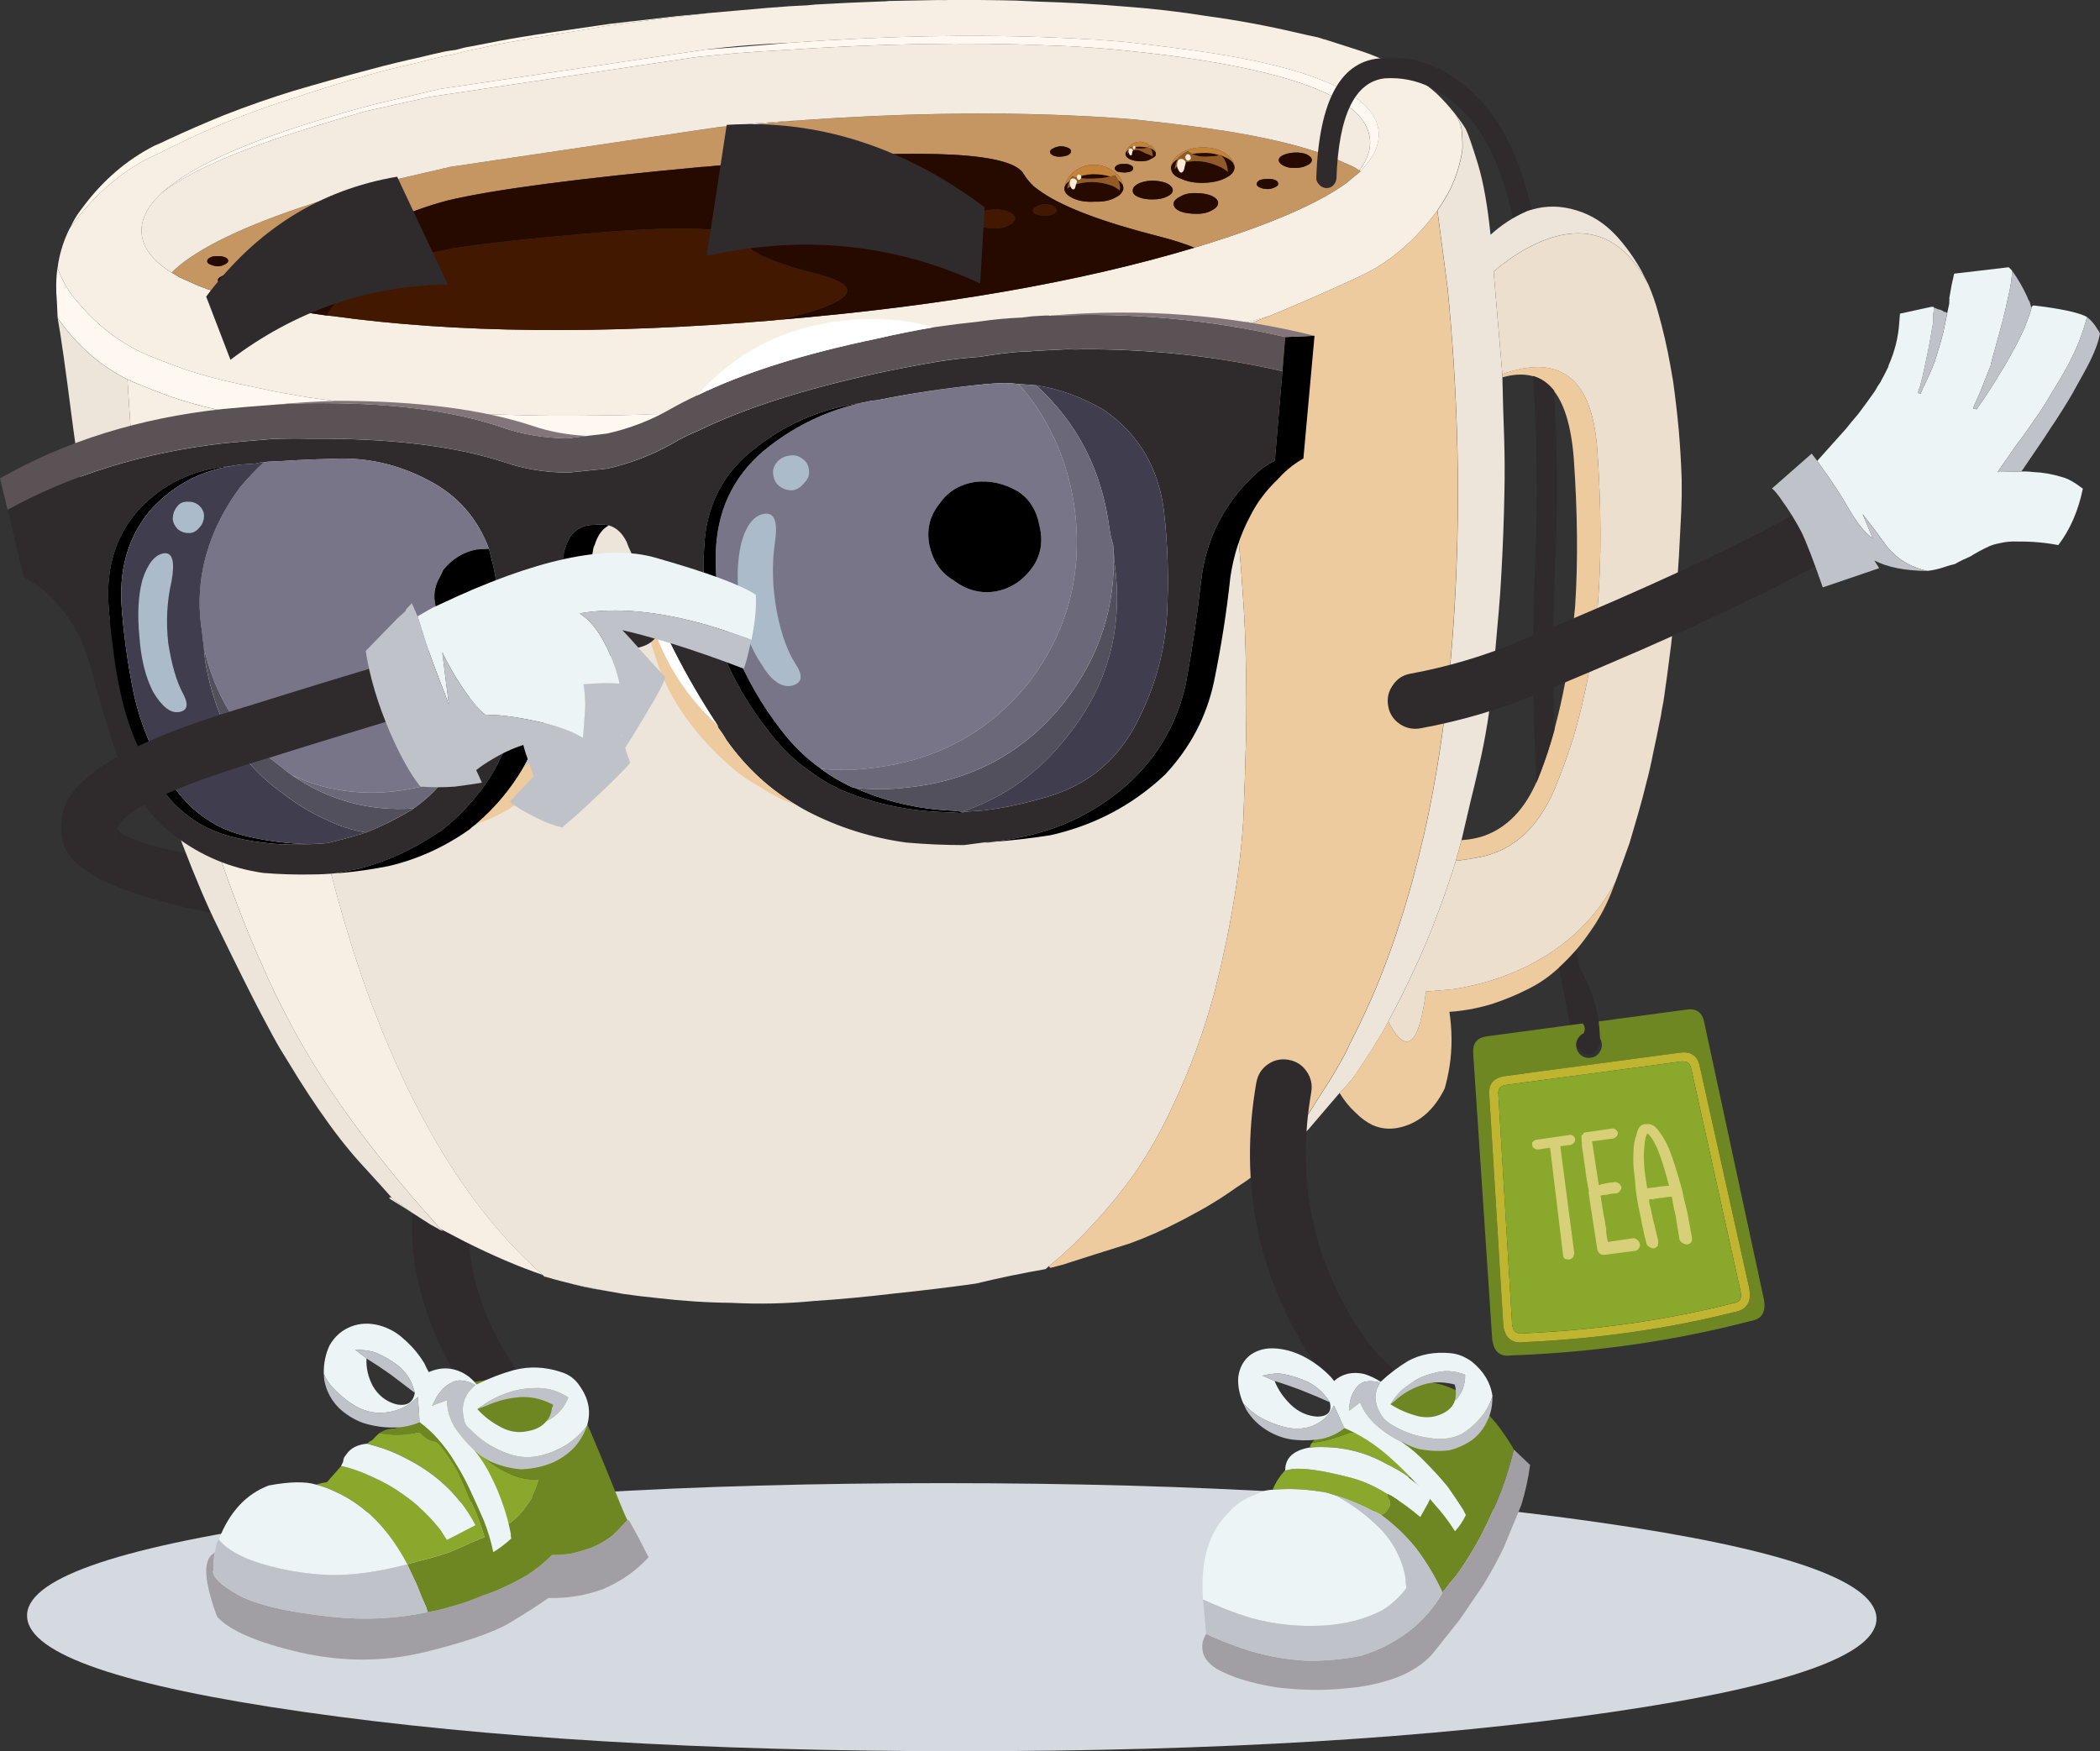 <?xml version="1.0" encoding="UTF-8"?> <svg xmlns="http://www.w3.org/2000/svg" id="b" viewBox="0 0 695.18 579.85"><rect x="0" y="0" width="695.18" height="579.85" fill="#333333" stroke="none"/><defs><style>.d{fill:#fff;}.d,.e,.f,.g,.h,.i,.j,.k,.l,.m,.n,.o,.p,.q,.r,.s,.t,.u,.v,.w,.x,.y,.z,.aa,.ab,.ac,.ad,.ae,.af,.ag,.ah,.ai{fill-rule:evenodd;stroke-width:0px;}.e{fill:#403d4e;}.f{fill:#bfb531;}.g{fill:#a29fa4;}.h{fill:#ede5da;}.i{fill:#fff8f0;}.j{fill:#6f8723;}.k{fill:#edcb9e;}.l{fill:#c58239;}.m{fill:#2f2b2c;}.n{fill:#eddfce;}.o{fill:#fff6ea;}.p{fill:#8aa82c;}.q{fill:#abbbc9;}.r{fill:#bfc3c9;}.s{fill:#c59662;}.t{fill:#787588;}.u{fill:#fcead7;}.v{fill:#6b6879;}.w{fill:#915a27;}.x{fill:#ecf4f6;}.y{fill:#d5d9e0;}.z{fill:#000;}.aa{fill:#52505d;}.ab{fill:#3684bd;}.ac{fill:#421800;}.ad{fill:#d7d079;}.ae{fill:#260a00;}.af{fill:#f3ebdf;}.ag{fill:#5b5255;}.ah{fill:#83767a;}.ai{fill:#f7efe3;}</style></defs><g id="c"><path class="m" d="M115.13,292.87c1.6,2.01,2.25,4.27,1.97,6.77-.28,2.5-1.43,4.55-3.45,6.14-2.01,1.59-4.27,2.25-6.77,1.96-57.52-6.55-86.34-17.08-86.45-31.58-.04-.17-.06-.34-.05-.51.04.28.13.57.28.86.61,2.45,2.02,4.34,4.22,5.66,2.21,1.27,4.53,1.6,6.98.99,2.45-.67,4.34-2.11,5.67-4.31.83-1.45,1.24-2.99,1.24-4.61,2.23,5.02,25.63,10.08,70.21,15.18,2.5.29,4.54,1.43,6.14,3.45Z"></path><path class="y" d="M96.53,504.07c59.23-8.65,131.08-12.98,215.57-12.98s156.79,4.33,217.12,12.98c60.39,8.65,91.04,19.12,91.95,31.4.79,12.28-28.39,22.75-87.56,31.4-59.17,8.65-130.99,12.98-215.47,12.98s-156.95-4.33-217.39-12.98c-60.39-8.65-90.98-19.12-91.77-31.4-.92-12.28,28.27-22.75,87.56-31.4Z"></path><path class="m" d="M167.97,348.32c2.51.06,4.63,1.01,6.36,2.85,2.01,1.84,3.04,4.04,3.1,6.61.11,2.51-.7,4.66-2.43,6.45-20.54,20.88-25.07,44.88-13.57,72.01,6.03,14.01,14.49,25.96,25.37,35.84,2.01,1.73,3.15,3.85,3.43,6.36.11,2.51-.61,4.72-2.18,6.61-1.62,1.84-3.71,2.79-6.28,2.85-2.51.11-4.74-.7-6.7-2.43-13.12-11.72-23.33-25.99-30.65-42.79-14.79-34.61-9.16-65.2,16.91-91.77,1.9-1.79,4.1-2.65,6.61-2.6Z"></path><path class="g" d="M71.18,513.78c-.45,2.01-.61,4.21-.5,6.61l-.17-.25c-.11,2.07,2.57,4.66,8.04,7.79,6.03,3.41,16.61,5.89,31.74,7.46,10.55,1.12,20.96.58,31.23-1.59,2.68-.45,5.28-1.06,7.79-1.84,3.24-.84,6.48-1.95,9.71-3.35,1.79-.61,3.52-1.26,5.19-1.93,3.57-1.51,6.92-3.18,10.05-5.02,3.07-1.9,5.89-4.16,8.46-6.78,2.23,0,4.38-.17,6.45-.5,2.23-.5,4.44-1.15,6.61-1.93,2.51-1,4.83-2.34,6.95-4.02,1.62-1.56,3.27-3.27,4.94-5.11,0-.11.11-.11.34,0,.22.11.7.87,1.42,2.26.89,1.51,2.65,4.86,5.28,10.05-4.08,4.47-9.04,7.95-14.91,10.47-5.81,2.18-11.89,3.18-18.25,3.02-3.41,2.4-7.76,5.19-13.06,8.37-5.53,3.18-14.93,6.39-28.22,9.63-13.45,3.18-27.13,3.18-41.03,0-14.01-3.24-23.14-7.17-27.38-11.81-4.35-11.83-4.74-18.81-1.17-20.93.22-.11.39-.31.5-.59Z"></path><path class="j" d="M125.6,474.51c1.56-1.06,3.27-1.56,5.11-1.51,1.62-.73,3.27-1.23,4.94-1.51,1.4-2.07,2.88-3.91,4.44-5.53.45-.33.89-.64,1.34-.92,1.73-1.17,3.41-2.32,5.02-3.43,2.18-1.34,4.49-2.4,6.95-3.18,2.4-.67,4.83-1.14,7.29-1.42,2.4-.22,4.91-.39,7.54-.5,2.74.17,5.41.39,8.04.67,2.62.22,5.3.7,8.04,1.42,1.95.45,3.77,1.15,5.44,2.09.11.45.28.87.5,1.26,4.13,9.38,7.87,18.2,11.22,26.46,3.29,8.26,5.36,13.23,6.2,14.91-1.67,1.84-3.32,3.55-4.94,5.11-2.12,1.67-4.44,3.01-6.95,4.02-2.18.78-4.38,1.42-6.61,1.93-2.07.33-4.21.5-6.45.5-2.57,2.62-5.39,4.88-8.46,6.78-3.12,1.84-6.47,3.52-10.05,5.02-1.67.67-3.41,1.31-5.19,1.93-3.24,1.4-6.48,2.51-9.71,3.35-2.51.78-5.11,1.4-7.79,1.84-.11-.45-.22-.92-.34-1.42-1.17-2.57-2.23-5.11-3.18-7.62-1.06-2.29-2.12-4.55-3.18-6.78,2.23-.67,4.49-1.28,6.78-1.84,2.57-.67,5.05-1.43,7.45-2.26,2.23-.95,4.47-1.95,6.7-3.01,1.51-.62,3.07-1.26,4.69-1.93-.95-2.9-1.98-5.78-3.1-8.63-.28-.67-.61-1.37-1.01-2.09-1.51-3.74-3.07-7.37-4.69-10.88-1.79-3.18-3.74-6.08-5.86-8.71-.45-.45-.87-.87-1.26-1.26-1.73-.17-3.27-.89-4.61-2.18-.39-.39-.73-.72-1-1-.73.11-1.42.25-2.09.42-3.57.62-7.23.62-10.97,0-.06,0-.14-.03-.25-.08ZM150.73,476.27c7.65,10.38,13.2,20.04,16.66,28.97.61-.39,1.23-.81,1.84-1.26,1.95-1.51,3.6-3.27,4.94-5.28,1.67-2.07,2.88-4.3,3.6-6.7.28-.78.56-1.54.84-2.26-3.13.33-6.28-.2-9.46-1.59-4.35-1.9-8.18-4.55-11.47-7.96.06-.72.11-1.42.17-2.09-.11-2.23-.34-4.49-.67-6.78-.89-.28-1.79-.53-2.68-.76-1.12-.28-2.15-.56-3.1-.84l-8.37-2.76,7.7,9.29Z"></path><path class="p" d="M150.73,476.27l-7.7-9.29,8.37,2.76c.95.28,1.98.56,3.1.84.89.22,1.79.48,2.68.76.34,2.29.56,4.55.67,6.78-.06.67-.11,1.37-.17,2.09,3.29,3.41,7.12,6.06,11.47,7.96,3.18,1.4,6.34,1.93,9.46,1.59-.28.72-.56,1.48-.84,2.26-.73,2.4-1.93,4.63-3.6,6.7-1.34,2.01-2.99,3.77-4.94,5.28-.61.45-1.23.86-1.84,1.26-3.46-8.93-9.02-18.59-16.66-28.97ZM125.6,474.51c.11.05.2.08.25.08,3.74.62,7.4.62,10.97,0,.67-.17,1.37-.31,2.09-.42.28.28.61.62,1,1,1.34,1.29,2.88,2.01,4.61,2.18.39.39.81.81,1.26,1.26,2.12,2.62,4.08,5.53,5.86,8.71,1.62,3.52,3.18,7.15,4.69,10.88.39.73.73,1.42,1.01,2.09,1.12,2.85,2.15,5.72,3.1,8.63-1.62.67-3.18,1.31-4.69,1.93-2.23,1.06-4.47,2.07-6.7,3.01-2.4.84-4.88,1.59-7.45,2.26-2.29.56-4.55,1.17-6.78,1.84-6.25-11.78-14.23-19.82-23.95-24.12-2.01-.95-4.05-1.7-6.11-2.26,1.23-.45,2.37-.7,3.43-.75,1.73-2.01,3.32-3.82,4.77-5.44h.08c3.41.78,6.78,1.98,10.13,3.6,3.74,1.62,7.15,3.54,10.22,5.78,4.75,3.29,8.9,7.23,12.48,11.8.73,1.12,1.42,2.21,2.09,3.27l9.38-4.86c-4.97-9.55-12.67-16.94-23.11-22.19-3.18-1.67-6.42-2.99-9.71-3.94l-3.02-.84c.5-.45,1.12-.87,1.84-1.26.78-.89,1.54-1.65,2.26-2.26Z"></path><path class="x" d="M104.75,491.59c2.07.56,4.1,1.31,6.11,2.26,9.71,4.3,17.7,12.34,23.95,24.12-9.77,2.57-18.48,3.74-26.13,3.52-7.48-.33-14.74-1.53-21.77-3.6-6.92-2.06-11.75-4.77-14.49-8.12,3.52-9.1,9.04-15.07,16.58-17.92,6.98-1.29,12.23-1.37,15.74-.25ZM121.5,478.03l3.02.84c3.29.95,6.53,2.26,9.71,3.94,10.44,5.25,18.14,12.64,23.11,22.19l-9.38,4.86c-.67-1.06-1.37-2.15-2.09-3.27-3.57-4.58-7.73-8.51-12.48-11.8-3.07-2.23-6.48-4.16-10.22-5.78-3.35-1.62-6.73-2.82-10.13-3.6h-.17l.67-1.26c.06-.5.17-1.01.34-1.51l.84-1.17c1.34-1.95,3.55-3.1,6.62-3.43h.17Z"></path><path class="r" d="M141.51,533.8c-10.27,2.18-20.68,2.71-31.23,1.59-15.13-1.56-25.71-4.05-31.74-7.46-5.47-3.12-8.15-5.72-8.04-7.79l.17.25c-.11-2.4.06-4.61.5-6.61.33-2.18.75-3.52,1.26-4.02,2.74,3.35,7.56,6.06,14.49,8.12,7.03,2.07,14.29,3.27,21.77,3.6,7.65.22,16.36-.95,26.13-3.52,1.06,2.23,2.12,4.49,3.18,6.78.95,2.51,2.01,5.05,3.18,7.62.11.5.22.98.34,1.42Z"></path><path class="r" d="M158.01,466.56c.39-.39.92-.75,1.59-1.09,2.57-1.84,5.36-3.27,8.37-4.27,2.79-1,5.83-1.54,9.13-1.59,3.96-.17,7.65.86,11.05,3.1-1.28,3.35-3.63,5.94-7.03,7.79l.42-.76c.67-1.17,1.06-2.32,1.17-3.43.17-.39.31-.78.42-1.17-4.19-2.23-8.46-3.01-12.81-2.34-3.07.39-6.06,1.23-8.96,2.51-1.23.45-2.34.87-3.35,1.26ZM157.09,480.29c.06-.17.06-.28,0-.34l-.08.17v-.08c-.06.06-.06.11,0,.17-2.51-2.34-4.72-4.94-6.62-7.79-1.56-2.74-2.37-5.67-2.43-8.79-1.23.5-2.51.98-3.85,1.42-.39.17-.75.33-1.09.5,1.17-2.73,2.62-4.86,4.36-6.36,1.9-1.51,3.66-2.21,5.28-2.09,1.56.11,3.15.61,4.77,1.51-3.74,3.02-5,6.87-3.77,11.56.22,1.23.89,2.26,2.01,3.1,3.18,3.35,6.89,5.86,11.14,7.54,3.91,1.67,7.82,2.09,11.72,1.26,3.35-.78,6.48-2.09,9.38-3.94,2.68-1.84,4.83-3.91,6.45-6.2-1.06,3.13-2.68,5.78-4.86,7.96-2.34,2.23-5,3.88-7.95,4.94-3.01,1.06-6.11,1.62-9.29,1.67-3.57-.33-6.95-1.23-10.13-2.68-1.79-.95-3.46-2.12-5.02-3.52ZM138.92,470.91c-2.79,1.23-5.83,1.81-9.13,1.76-3.13,0-6.31-.5-9.55-1.51-2.96-1.06-5.67-2.74-8.12-5.02-2.51-2.57-4.1-5.61-4.77-9.13-.06-.78-.11-1.51-.17-2.18.84,2.01,2.04,3.77,3.6,5.27,2.23,2.29,4.72,4.22,7.45,5.78,3.29,1.67,6.56,2.26,9.8,1.76,3.18-.39,5.97-1.53,8.37-3.43.67-.56,1.31-1.12,1.93-1.67l.59,8.37ZM137.33,461.2c-2.68-2.06-5.36-4.1-8.04-6.11-2.68-1.9-5.33-3.66-7.95-5.27l-3.77-2.93c1.9,0,3.85.22,5.86.67,3.18,1.12,6.2,2.85,9.04,5.19,2.46,2.23,4.07,5.05,4.86,8.46Z"></path><path class="x" d="M181.54,469.74l-.42.76c3.41-1.84,5.75-4.44,7.03-7.79-3.41-2.24-7.09-3.27-11.05-3.1-3.29.05-6.34.58-9.13,1.59-3.01,1-5.81,2.43-8.37,4.27-.67.33-1.2.7-1.59,1.09,2.23,2.51,5.02,4.61,8.37,6.28,2.74,1.34,5.55,1.67,8.46,1,2.96-.5,5.19-1.87,6.7-4.1ZM157.01,480.2c2.18,2.62,4.05,5.56,5.61,8.79,1.56,3.07,2.9,6.28,4.02,9.63,1,2.91,1.81,5.95,2.43,9.13,0,.56.06,1.12.17,1.67-1.95,1.79-3.94,3.29-5.94,4.52-.73-3.57-1.81-7.17-3.27-10.8-1.34-3.07-2.76-6.22-4.27-9.46-1.45-3.18-3.07-6.2-4.86-9.04-1.73-2.96-3.74-5.72-6.03-8.29-1.67-1.9-3.66-3.71-5.95-5.44l-.59-8.37c-.61.56-1.26,1.12-1.93,1.67-2.4,1.9-5.19,3.04-8.37,3.43-3.24.5-6.5-.08-9.8-1.76-2.74-1.56-5.22-3.49-7.45-5.78-1.56-1.51-2.76-3.26-3.6-5.27-.06-3.41.59-6.53,1.93-9.38,1.73-3.01,4.16-5.1,7.29-6.28,2.85-1.06,5.89-1.17,9.13-.33,3.18.89,5.89,2.4,8.12,4.52,2.68,2.29,4.97,5,6.87,8.12.39.95.87,1.9,1.42,2.85,3.74-1.67,7.4-1.65,10.97.08,1.95,1,3.57,2.34,4.86,4.02,4.02-2.01,8.12-3.6,12.31-4.77,5.19-1.34,10.44-1.11,15.74.67,2.57.78,4.61,2.32,6.11,4.61,2.96,4.19,3.77,8.51,2.43,12.98-1.62,2.29-3.77,4.35-6.45,6.2-2.9,1.84-6.03,3.16-9.38,3.94-3.91.84-7.81.42-11.72-1.26-4.24-1.67-7.96-4.19-11.14-7.54-1.12-.84-1.79-1.87-2.01-3.1-1.23-4.69.03-8.54,3.77-11.56-1.62-.89-3.21-1.39-4.77-1.51-1.62-.11-3.38.59-5.28,2.09-1.73,1.51-3.18,3.63-4.36,6.36.34-.17.7-.33,1.09-.5,1.34-.45,2.62-.92,3.85-1.42.06,3.13.87,6.06,2.43,8.79,1.9,2.85,4.1,5.44,6.62,7.79ZM157.01,480.12l.08-.17c.06.06.06.17,0,.34l-.08-.17ZM121.33,449.81c-.17,3.12.53,6.17,2.09,9.13,1.84,3.13,4.41,5.13,7.7,6.03,3.57.73,5.64-.53,6.2-3.77-.78-3.41-2.4-6.23-4.86-8.46-2.85-2.34-5.86-4.07-9.04-5.19-2.01-.44-3.96-.67-5.86-.67l3.77,2.93Z"></path><path class="h" d="M545.71,94.31c-8.34-15.93-20.23-20.71-35.68-14.32-4.84,2.05-9.73,5.09-14.66,9.11l-.93.82,2.89,33.95.02,1.09c.14,6.78.34,13.54.59,20.31.19,6.1.21,12.23.07,18.41-.17,8.81-.51,17.63-1.01,26.46-.21,4.22-.51,8.44-.89,12.67-.71,7.78-1.38,15.5-1.99,23.16-.91,9.31-2.37,18.35-4.39,27.11-.17.57-.31,1.17-.42,1.79-.75,3.3-1.53,6.58-2.34,9.82-1.03,4.44-2.09,8.94-3.16,13.49-.38,1.32-.73,2.65-1.04,4.02-.1.12-.17.29-.2.52-.26.8-.47,1.57-.62,2.31-1.67,5.38-3.49,10.68-5.45,15.91-2.66,7.35-5.62,14.44-8.89,21.26-2.55,5.49-5.24,10.82-8.04,16-.61,1.27-1.27,2.52-1.99,3.75-.48.82-.97,1.6-1.45,2.37-1.31,2.16-2.64,4.26-4.01,6.31-1.27,1.99-2.59,3.98-3.96,5.98-1.4,1.77-2.97,3.53-4.7,5.27l-10.27,12.02-1.07,1.08c-.78.67-1.55,1.36-2.32,2.09l-.39.28c-1.5,1.33-3.64,3.24-6.42,5.71l-2.4,2.09c.65-.77,1.28-1.54,1.88-2.31,1.39-1.83,2.88-3.78,4.48-5.84,1.55-1.9,3.05-3.84,4.48-5.84,1.44-1.89,2.79-3.88,4.05-5.98,1.36-2.16,2.75-4.33,4.16-6.49,1.32-2.05,2.59-4.21,3.83-6.47,1.31-2.16,2.46-4.42,3.47-6.78.1-.12.2-.29.29-.52,2.83-5.51,5.53-11.26,8.09-17.26,4.69-11.29,8.78-23.3,12.27-36.03.03-.23.07-.4.12-.51,1.28-4.74,2.5-9.58,3.65-14.53.26-1.36.56-2.67.89-3.92,5.35-24.96,8.63-52.52,9.84-82.7,1.28-30.63.33-62.18-2.87-94.65l-3.36-25.59c.73-1.17,1.48-2.34,2.27-3.51,2.91-4.67,4.89-10.01,5.95-16.03.19-1.52.12-4.01-.21-7.47-.26-1.55-.98-3.21-2.15-4.99,1.27,1.6,2.44,3.26,3.5,4.98.83,1.68,2.18,5.58,4.05,11.68,1.8,5.99,3.18,13.78,4.15,23.35,3.66-3.32,7.63-5.91,11.93-7.76.65-.27,1.3-.48,1.95-.63,4.69-1.32,9.48-1.24,14.37.24,5.18,1.51,9.74,4.44,13.67,8.78,3.13,3.5,5.84,7.33,8.14,11.49.76,1.46,1.51,2.96,2.27,4.48ZM88.27,139.09c2.73.5,5.49.99,8.28,1.48,1.53.18,3.09.39,4.67.62,8.91,1.32,17.78,2.29,26.62,2.88,9.48.89,18.96,1.42,28.43,1.59,2.48.23,5.01.34,7.59.34,7.52.24,15.1.25,22.74.03.22-.02.42-.03.58-.04.73,0,1.46.02,2.18.03,5.36-.13,10.74-.28,16.15-.47.77-.11,1.55-.16,2.33-.15,1.23-.02,2.46-.05,3.69-.07,4.56-.3,9.17-.6,13.84-.9,1.5-.16,3.02-.28,4.58-.38.89-.06,1.75-.09,2.59-.09l5.74-.54c4.89-.32,9.78-.72,14.65-1.21,7.66-.67,15.29-1.53,22.91-2.59.89-.06,1.81-.09,2.76-.1l19.31-2.61c7.05-1.19,14.1-2.35,21.15-3.49.17-.01.33-.02.5-.03l.9-.22c6.83-1.18,13.53-2.45,20.11-3.84l4.29-.79c1.36-.37,2.78-.74,4.26-1.12,7.95-1.7,15.79-3.72,23.51-6.08l28.65-9.35c1.61,11.67,3.28,23.3,5,34.9,1.02,7.16,1.93,14.39,2.73,21.68.98,9.18,1.77,18.35,2.36,27.51.61,8.14.96,16.28,1.06,24.4.21,8.11.22,16.18.04,24.21-.22,8.87-.52,17.83-.89,26.88-.56,8.78-1.56,17.42-2.99,25.92-1.02,6.34-2.26,12.73-3.72,19.16-.2.85-.39,1.76-.58,2.73-.19.91-.44,1.88-.73,2.91-.18,1.02-.43,1.99-.73,2.91-.24,1.03-.48,2.05-.71,3.07-1.69,6.33-3.64,12.57-5.86,18.71-.18.46-.34.89-.47,1.29-2.36,6.38-4.99,12.57-7.88,18.59-3.53,7.63-7.6,14.82-12.22,21.57-4.39,6.17-9.18,12.01-14.36,17.5-4.51,4.95-9.23,9.4-14.17,13.37-.36.36-.69.66-1,.91-7.76,1.35-15.44,2.94-23.04,4.79-8.89,1.25-17.85,2.34-26.88,3.27-9.01,1.09-18,1.93-26.95,2.52-8.98.87-18.02,1.07-27.13.6-8.12-.08-16.31-.62-24.57-1.59-3.78-.37-7.55-.83-11.29-1.37-2.05-.37-4.13-.74-6.23-1.11-2.45-.46-4.9-.94-7.36-1.45-1.89-.44-3.75-.88-5.58-1.32-.52-.13-1.03-.27-1.55-.4-1.6-.4-3.16-.83-4.65-1.29-.23-.1-.46-.14-.68-.12-.19-.21-.37-.4-.56-.55-16.11-14.14-30.23-33.14-42.34-57.01-3.02-5.91-5.91-12.11-8.65-18.6-1-2.29-1.98-4.67-2.94-7.12-.44-1.15-.89-2.3-1.33-3.44-.52-1.37-1.07-2.76-1.66-4.18-8.01-21.84-14.83-46.56-20.48-74.16-6.11-29.53-10.42-60.75-12.93-93.66l-1.11-24.9ZM42.18,125.62l1.29,19.76c3.42,32.45,8.82,63.6,16.19,93.44,7.3,29.17,16.04,55.43,26.2,78.75.07.16.17.33.3.48,1.38,3.33,2.87,6.62,4.46,9.88v.09c.43.93.89,1.88,1.37,2.85.76,1.52,1.51,2.98,2.26,4.39,5.04,10.04,11.41,20.53,19.1,31.46,8.99,12.81,19.8,26.2,32.43,40.17.06.05.12.1.18.15.24.21.46.45.65.72-.36-.26-.74-.46-1.15-.6-.12-.1-.21-.18-.27-.23-.94-.5-1.86-1-2.74-1.5-2.08-1.32-4.14-2.64-6.17-3.97-.6-.47-1.2-.9-1.8-1.31-.06-.05-.12-.1-.18-.16-.06-.05-.12-.08-.17-.07-.06,0-.11-.02-.17-.07-.06,0-.09-.02-.09-.08h-.08c-.19-.21-.37-.36-.55-.46-.96-.72-1.92-1.42-2.88-2.08-.19-.21-.37-.4-.56-.55l-.09-.08c-.88-1.06-4.45-5.01-10.69-11.83-4.25-4.71-8.78-10.55-13.58-17.53-2.14-3.11-4.33-6.44-6.57-10-2.85-4.63-4.9-7.98-6.16-10.02-1.2-2-3.26-5.78-6.2-11.37-3-5.69-7.88-15.46-14.62-29.31-6.79-13.74-15.34-36.05-25.67-66.93-10.28-31.05-17.79-65.06-22.54-102.03-1.98-15.51-3.5-26.26-4.58-32.24.52.75,1.06,1.5,1.64,2.25,6.07,7.96,13.22,13.96,21.43,18.02ZM265.2,39.83c-4.55.41-9.15.82-13.81,1.24-4.72.37-9.41.73-14.08,1.09,4.7-.59,9.41-1.06,14.13-1.43,4.72-.36,9.31-.66,13.76-.9ZM129.37,396.62l-.08.09v.08s-.06.17-.06.17l-.27-.15h-.08s0-.08,0-.08l.14-.35c.12.1.24.18.36.23Z"></path><path class="ai" d="M475.82,69.7c-4.35,6-9.4,11.18-15.14,15.54-3.24,2.4-6.57,4.41-10,6.03-5.47,2.54-10.91,5-16.33,7.37-4.67,2.04-9.35,4.03-14.03,5.96l-45.43,12.89c-5.42,1.25-10.82,2.36-16.21,3.33-.59.26-1.16.44-1.71.53-1.59.33-3.02.62-4.28.87l-4.19.95c-6.55,1.16-13.21,2.27-19.99,3.33l-.98.23c-.11,0-.28.02-.5.03-7.01.96-14.05,1.95-21.12,2.98l-19.24,2.43c-.95.06-1.86.09-2.76.1-7.64.83-15.26,1.56-22.87,2.16-4.94.38-9.86.73-14.75,1.05l-5.73.63c-.84,0-1.71-.03-2.61-.08-1.56.1-3.09.2-4.59.3-4.67.31-9.29.55-13.86.74-1.23.02-2.46.05-3.69.07-.78,0-1.56.05-2.33.15-5.47.13-10.91.24-16.33.31-.73,0-1.46-.02-2.19-.02-.17.01-.33.02-.5.03-7.76.11-15.43.06-23.01-.18-2.52-.06-5.02-.12-7.49-.18-9.6-.33-19.19-.9-28.78-1.73-8.91-.76-17.9-1.8-26.98-3.11-3.96-.47-7.91-1.08-11.84-1.83-2.84-.43-5.69-.97-8.55-1.63-3.14-.64-6.28-1.3-9.42-1.99-5.43-1.16-10.76-2.58-16.01-4.25-3.93-1.37-7.82-2.83-11.66-4.37-3.25-1.24-6.39-2.8-9.42-4.68-5.7-3.5-10.89-8.03-15.56-13.61-3.01-3.39-5.24-7.17-6.7-11.33.12-.51.19-.99.2-1.44,0-.05.01-.14.06-.25.69-3.97,1.95-7.78,3.78-11.43l.15-.18c.05-.12.12-.26.21-.44l.08-.09c.2-.29.4-.53.6-.71,7-9.37,15.15-16.55,24.47-21.53,1.55-.72,3.08-1.44,4.58-2.15,6.13-3.15,12.45-6.11,18.96-8.89,7.64-3.19,15.32-6.02,23.03-8.48,8.67-2.92,17.37-5.62,26.08-8.1,5.61-1.6,11.21-3,16.8-4.21,2.73-.74,5.46-1.42,8.2-2.05,1.1-.24,2.19-.45,3.3-.63,1.75-.45,3.41-.87,5-1.25l5.18-1.1c5.09-1.17,10.18-2.12,15.25-2.85.27-.08.54-.18.81-.31.72-.1,1.43-.2,2.15-.31.56-.04,1.11-.13,1.65-.28,7-1.07,14.05-2.24,21.15-3.48,7.29-.98,14.61-1.94,21.96-2.87,4.05-.38,8.06-.84,12.04-1.38l18.89-1.66c2.61-.22,5.25-.42,7.91-.6l5.68-.29c.89-.06,1.78-.15,2.66-.26,7.34-.42,14.73-.77,22.14-1.03.78,0,1.56-.05,2.33-.15,5.48-.08,10.92-.18,16.33-.31.73.01,1.46.02,2.18.03.17,0,.33-.02.5-.03,7.77-.06,15.44,0,23.01.18,2.47.12,4.97.23,7.5.35,9.54.27,19.13.82,28.77,1.65,8.9.65,17.84,1.69,26.81,3.12,10.03,1.36,20,3.21,29.9,5.53,2.23.53,4.49,1.02,6.77,1.49.69.18,1.41.41,2.16.7.17-.01.31,0,.42.06,3.52,1.12,7.07,2.26,10.65,3.42,6.23,1.95,12.22,4.69,17.99,8.24,2.92,1.88,5.63,3.92,8.13,6.11,2.15,2.04,4.21,4.32,6.19,6.83,1.18,1.77,1.89,3.43,2.15,4.99.33,3.45.4,5.94.21,7.47-1.05,6.01-3.03,11.35-5.95,16.03-.78,1.17-1.54,2.34-2.27,3.51ZM261.42,14.18c-4.51.18-9.13.46-13.85.82-4.72.36-9.4.84-14.05,1.42l-88.04,13.07-21.34,5.01c-6.99,1.8-13.69,3.73-20.1,5.77-22.28,6.89-38.03,13.89-47.26,21-1.42.99-2.64,1.99-3.66,3.02-4.56,4.39-6.64,8.75-6.22,13.1.46,4.79,3.77,9.09,9.95,12.89.83.51,1.72,1.04,2.67,1.59.47.19.9.39,1.31.59,1.52.69,3.21,1.44,5.08,2.27,6.5,2.49,14.66,4.73,24.47,6.72,5.54,1.15,11.48,2.16,17.83,3.04.51.02,1.07.07,1.69.14,40.87,5.68,89.54,6.17,145.98,1.47.72-.1,1.44-.18,2.16-.23,53.61-4.51,99.4-12.47,137.36-23.86,1.3-.42,2.58-.81,3.83-1.17,21.57-6.73,37.04-13.46,46.42-20.19.63-.49,1.22-1,1.78-1.55,1.1-.8,2.08-1.59,2.96-2.38.65-.77,1.26-1.48,1.81-2.14,3.07-3.56,4.46-7.21,4.16-10.95-.48-5.63-5-10.55-13.57-14.75-10.46-5.26-26.91-9.4-49.35-12.41-6.86-.95-13.85-1.81-20.97-2.58-7.28-.64-14.74-1.11-22.37-1.4-27.08-1.2-56.65-.64-88.71,1.68ZM42.18,125.62c.76.4,1.58.77,2.45,1.1,3.79,1.6,7.6,3.09,11.42,4.47,5.21,1.79,10.44,3.27,15.69,4.44,5.55,1.26,11.06,2.42,16.52,3.46l1.11,24.9c2.51,32.91,6.83,64.12,12.93,93.66,5.65,27.6,12.47,52.32,20.48,74.16.58,1.42,1.13,2.81,1.66,4.18.44,1.15.89,2.29,1.33,3.44.96,2.46,1.94,4.83,2.94,7.12,2.74,6.49,5.63,12.69,8.65,18.6,12.12,23.87,26.23,42.87,42.34,57.01-7.98-2.73-16.61-6.42-25.89-11.09-2.65-1.4-5.33-2.79-8.03-4.18-12.63-13.97-23.44-27.37-32.43-40.17-7.7-10.93-14.07-21.42-19.1-31.46-.75-1.41-1.5-2.87-2.26-4.39-.48-.98-.94-1.93-1.36-2.85v-.09c-1.6-3.26-3.09-6.55-4.47-9.88-.13-.16-.23-.32-.3-.48-10.16-23.33-18.9-49.58-26.2-78.75-7.37-29.84-12.77-60.99-16.19-93.44l-1.29-19.76ZM200.09,427.31c-4.08-.57-8.4-1.5-12.94-2.77,1.83.44,3.69.88,5.58,1.32,2.45.51,4.91,1,7.36,1.45ZM129.7,396.6l.09.08c.18.16.37.34.56.55.96.66,1.92,1.36,2.88,2.08.18.1.36.26.55.47h.08c0,.05.04.08.09.07.06.05.12.08.17.07.05,0,.11.02.17.07.06.05.12.1.18.16.6.41,1.2.84,1.8,1.31-.6-.41-1.19-.79-1.79-1.14l-5.62-3.5h.08s.27.14.27.14l.07-.17v-.08s.07-.09.07-.09c0-.06.02-.09.08-.09v-.08c.05.05.14.1.26.15Z"></path><path class="s" d="M432.51,51.09c-1.1-.43-2.41-.63-3.92-.58-1.5.1-2.76.38-3.78.83-1.02.46-1.52,1.05-1.51,1.78.12.72.71,1.33,1.77,1.82,1.11.54,2.42.76,3.92.67,1.51-.04,2.76-.35,3.77-.92,1.02-.46,1.52-1.05,1.51-1.78-.06-.67-.65-1.27-1.77-1.82ZM237.31,42.16c4.66-.36,9.36-.72,14.08-1.09,4.66-.42,9.26-.83,13.81-1.24,32.06-2.26,61.64-2.79,88.71-1.59,7.58.29,15.04.76,22.37,1.4,7.23.76,14.22,1.59,20.96,2.5,21.42,2.92,37.35,6.84,47.78,11.76.88.39,1.72.76,2.54,1.1.82.4,1.62.88,2.4,1.44.12.05.27.15.45.3-.88.79-1.86,1.58-2.96,2.38-.56.54-1.16,1.06-1.78,1.55-9.37,6.72-24.85,13.45-46.42,20.19-1.25.36-2.53.75-3.83,1.17-2.97-1.26-6.9-2.52-11.77-3.77-18.23-4.64-31.05-9.43-38.46-14.39-1.14-.77-2.13-1.48-2.97-2.16-1.42-1.36-2.53-2.72-3.32-4.07-3.85-6.98-30.77-8.52-80.75-4.64-1.49.21-3.01.37-4.57.47-2.72.23-5.36.43-7.91.6-4.1.38-8.04.75-11.81,1.11-.39.03-.78.05-1.17.08-.06,0-.11,0-.17,0-41.26,3.82-69.41,7.54-84.45,11.15-6.77,1.79-13.5,4.25-20.19,7.38-3.33,1.5-6.65,3.29-9.98,5.36-2.12,1.2-4.21,2.46-6.27,3.77-2,1.36-4.01,2.84-6.04,4.43-2.88,2.09-5.71,4.33-8.51,6.69-3.15,2.73-5.38,5.2-6.68,7.41-9.81-1.99-17.97-4.23-24.47-6.72-1.87-.83-3.56-1.59-5.08-2.27-.41-.2-.85-.39-1.31-.59-.95-.55-1.84-1.08-2.67-1.59.71-.72,1.49-1.44,2.31-2.17,9.03-7.43,25.25-14.79,48.67-22.1,6.47-1.99,13.16-3.94,20.09-5.85l21.27-4.92,88.13-13.07ZM404.35,51.5c-.29-.09-.54-.13-.77-.12.1-.12.2-.21.31-.27.12.1.27.23.46.39ZM400.91,64.76c-1.51-.58-3.27-.85-5.28-.83-2.02-.04-3.71.38-5.08,1.26-1.39.71-2.07,1.51-2.04,2.4.04,1,.82,1.82,2.33,2.45,1.5.52,3.26.77,5.27.75,2.02.04,3.71-.35,5.09-1.17,1.39-.71,2.06-1.54,2.03-2.49-.03-.9-.8-1.69-2.32-2.37ZM422.07,59.59c-.7-.29-1.55-.4-2.55-.34-1.01.01-1.86.15-2.56.42-.64.38-.96.82-.96,1.32.04.45.41.82,1.11,1.11.76.34,1.64.51,2.65.5,1-.07,1.82-.29,2.45-.67.7-.32,1-.71.9-1.15,0-.5-.34-.9-1.04-1.19ZM387.62,55.58v.12c.02.06.05.11.11.16,0,.05.01.11.02.17v.08c.19,1.33,1.27,2.36,3.24,3.07,2.11.98,4.61,1.44,7.51,1.36,2.9-.08,5.34-.63,7.31-1.65.64-.32,1.14-.64,1.51-.94.88-.73,1.34-1.55,1.36-2.44-.01-.11-.02-.19-.02-.25l-.02-.17c-.23-1.84-1.41-3.38-3.55-4.64-2.13-1.21-4.64-1.74-7.54-1.61-1.73.06-3.29.36-4.7.9-.86.34-1.69.78-2.47,1.34-1.75,1.33-2.67,2.84-2.76,4.51ZM402.13,50.21l.18.16c-.12-.05-.2-.07-.26-.07l.08-.09ZM102.74,74.24c.06.67.56,1.22,1.5,1.67,1,.49,2.16.7,3.5.61.06,0,.11,0,.17-.01.39-.02.81-.05,1.25-.08.88-.11,1.64-.39,2.27-.82.91-.45,1.36-1.01,1.35-1.69-.06-.67-.56-1.22-1.5-1.67-1.05-.44-2.27-.64-3.66-.6-1.39.09-2.56.39-3.52.9-.96.45-1.41,1.02-1.35,1.68ZM104.42,77.75c-.53-.3-1.24-.42-2.13-.37-.89,0-1.63.16-2.22.48-.59.32-.86.67-.82,1.06.02.22.18.46.49.73.12.11.3.2.53.3.58.19,1.31.28,2.21.28.89-.06,1.6-.19,2.14-.39.53-.32.77-.7.73-1.14-.04-.39-.35-.71-.93-.95ZM86.35,81.87c-.22.07-.41.14-.57.21.05-.06.13-.12.23-.18.05-.06.1-.09.16-.09.06,0,.11.02.18.07ZM82.75,84.54c-.19.4-.26.83-.21,1.28.04.39.18.74.44,1.06.08.22.2.38.38.48.5.58,1.25,1.1,2.24,1.53,1.98.82,4.34,1.2,7.07,1.14,2.68,0,4.96-.52,6.82-1.54.75-.33,1.33-.73,1.73-1.21.61-.66.91-1.29.91-1.91,0-.05-.01-.11-.02-.17l-.09-.08c0-.06-.01-.11-.02-.17-.16-1.73-1.02-3.13-2.58-4.2-.24-.21-.45-.36-.63-.46-2.02-1.21-4.34-1.76-6.95-1.65-2.72.18-4.94.97-6.66,2.37-1.3,1.04-2.11,2.21-2.43,3.52ZM75.87,90.79c-1.06.01-1.93.27-2.61.76-.81.33-1.19.75-1.14,1.25.05.56.49,1,1.3,1.34.75.23,1.63.34,2.63.33,1.12-.02,2.08-.19,2.89-.52.69-.38,1.01-.82.96-1.33-.05-.5-.42-.92-1.13-1.27-.82-.39-1.79-.58-2.91-.57ZM74.63,87.43c.64-.32.94-.71.9-1.15-.05-.5-.42-.87-1.11-1.11-.7-.29-1.55-.4-2.55-.34-.96-.05-1.75.11-2.39.49-.64.32-.94.74-.89,1.24.04.44.38.79,1.02,1.03.76.34,1.62.54,2.57.59,1-.07,1.82-.31,2.45-.75ZM382.52,50.4c-.2-.94-.69-1.69-1.47-2.26-.16.07-.29.13-.4.19-.06,0-.08.03-.08.09.07.11.13.24.21.41.07.11.13.22.2.32-.36-.2-.73-.32-1.12-.35.26-.19.5-.31.72-.38-.45-.64-.88-1.01-1.28-1.09-.06,0-.14-.02-.26-.07-.58-.24-1.21-.34-1.87-.3-1.33.09-2.46.61-3.38,1.57-.56.6-.91,1.26-1.07,2-.1.12-.14.32-.11.6,0,.05.01.11.02.17.17.61.69,1.1,1.57,1.5.93.39,2.1.59,3.5.61,1.46.02,2.63-.28,3.52-.9.7-.32,1.14-.66,1.33-1.01.08-.29.12-.51.1-.68-.02-.17-.06-.3-.12-.41ZM371.73,61.37c-.25-1.44-.84-2.64-1.77-3.58h-.08c-.49-.47-1.04-.91-1.64-1.32-1.98-1.38-4.3-2.02-6.98-1.9-2.6.28-4.77,1.29-6.51,3.03-1.18,1.14-1.92,2.48-2.22,4.01-.14.29-.19.63-.16,1.02.01.11.02.22.03.33.27,1.1,1.31,2.04,3.12,2.82,1.92.83,4.22,1.15,6.89.98,2.75.1,5.03-.36,6.83-1.37,1.12-.52,1.88-1.16,2.25-1.91.14-.29.26-.52.35-.7.03-.28.03-.53.01-.76-.03-.28-.08-.5-.15-.66ZM375.12,55.6c-.04-.39-.35-.71-.93-.95-.53-.3-1.24-.42-2.13-.36-.9-.05-1.64.08-2.23.4-.58.37-.85.76-.81,1.15.04.39.38.73,1.02,1.03.63.13,1.39.22,2.29.27.89-.06,1.58-.19,2.06-.39.53-.31.77-.69.73-1.14ZM354.54,50.05c-.05-.5-.39-.87-1.03-1.11-.7-.35-1.56-.52-2.57-.5-.94.12-1.73.37-2.36.74-.65.27-.97.65-.98,1.16.04.45.42.84,1.12,1.19.7.29,1.52.41,2.47.34,1-.06,1.82-.26,2.46-.58.64-.38.93-.79.89-1.23ZM381.31,59.82c-1.84.06-3.37.42-4.6,1.06-1.22.7-1.79,1.46-1.71,2.3-.03.9.66,1.61,2.05,2.14,1.34.53,2.93.76,4.77.7,1.79,0,3.33-.33,4.61-.97,1.23-.59,1.83-1.3,1.81-2.14-.08-.89-.8-1.66-2.15-2.3-1.39-.52-2.98-.78-4.77-.78Z"></path><path class="ae" d="M432.51,51.09c1.12.55,1.7,1.15,1.77,1.82.01.73-.49,1.32-1.51,1.78-1.01.57-2.27.88-3.77.92-1.5.1-2.81-.12-3.92-.67-1.05-.49-1.64-1.1-1.77-1.82-.01-.73.49-1.32,1.51-1.78,1.02-.46,2.28-.74,3.78-.83,1.51-.04,2.81.15,3.92.58ZM394.65,50.96c.99-.18,2.04-.27,3.16-.29,2.11-.14,4.04.1,5.77.72-.76.27-1.59.38-2.49.33-2.65.34-4.8.09-6.45-.76ZM389.94,52.61c-.35.47-.62,1.14-.82,1.99-.17.57-.24,1.05-.2,1.44.8-1.57,2.82-2.46,6.04-2.67,2.67-.17,5.4.35,8.2,1.57,1.45.58,2.55,1.23,3.29,1.97-.02-.17-.03-.33-.05-.5-.18-1.89-.8-3.45-1.87-4.67-.06-.05-.12-.13-.19-.24.35.14.67.29.96.44,1.98.77,3.08,1.82,3.32,3.15l.02.17c0,.05.01.14.02.25-.03.9-.48,1.71-1.36,2.44-.36.3-.87.62-1.51.94-1.97,1.03-4.41,1.58-7.31,1.65-2.9.08-5.41-.37-7.51-1.36-1.97-.71-3.05-1.73-3.23-3.07v-.08c-.01-.06-.02-.11-.02-.17-.06-.05-.09-.11-.1-.16v-.12c.08-1.11.85-2.1,2.31-2.97ZM422.07,59.59c.7.29,1.04.69,1.04,1.19.1.44-.2.83-.9,1.15-.64.38-1.45.6-2.45.67-1.01,0-1.89-.16-2.65-.5-.7-.29-1.07-.66-1.11-1.11,0-.5.33-.94.96-1.32.7-.27,1.56-.41,2.56-.42,1-.07,1.85.05,2.55.34ZM400.91,64.76c1.52.68,2.29,1.47,2.32,2.37.04.95-.64,1.78-2.03,2.49-1.38.82-3.07,1.21-5.09,1.17-2.01.02-3.77-.23-5.27-.75-1.51-.63-2.29-1.45-2.33-2.45-.03-.9.65-1.7,2.04-2.4,1.37-.87,3.07-1.29,5.08-1.26,2.01-.02,3.77.25,5.28.83ZM104.42,77.75c.58.24.89.56.93.95.04.44-.2.82-.73,1.14-.54.21-1.25.33-2.14.39-.9,0-1.63-.09-2.21-.28-.23-.1-.41-.2-.53-.3-.3-.26-.47-.5-.49-.73-.04-.39.24-.74.82-1.06.58-.32,1.32-.48,2.22-.48.89-.06,1.6.06,2.13.37ZM102.74,74.24c-.06-.67.39-1.23,1.35-1.68.96-.51,2.13-.82,3.52-.9,1.39-.04,2.62.17,3.66.6.94.44,1.44,1,1.5,1.67,0,.67-.44,1.24-1.35,1.69-.63.43-1.39.71-2.27.82-.44.03-.86.06-1.25.08-.06,0-.11,0-.17.01-1.33.09-2.5-.12-3.5-.61-.94-.44-1.44-1-1.5-1.67ZM98.17,81.77c-1.16.75-3.1,1.21-5.83,1.39-1.72.17-3.22.01-4.49-.46-.63-.13-1.13-.4-1.51-.83,1.62-.61,3.52-.96,5.69-1.04,2.36.07,4.4.39,6.13.94ZM85.78,82.07c-1.18,1.14-1.7,2.38-1.58,3.72.04.39.12.66.25.82,2.14-1.04,4.43-1.66,6.87-1.88,2.1-.3,4.09-.21,5.98.28,1.93.32,3.27.85,4.01,1.59-.19-1.44-.8-2.83-1.82-4.17v-.08c1.51.69,2.36,1.61,2.52,2.78l.09.08c0,.06.01.11.02.17,0,.62-.3,1.25-.91,1.91-.4.48-.98.88-1.73,1.21-1.86,1.02-4.14,1.53-6.82,1.54-2.74.07-5.09-.31-7.07-1.14-.99-.44-1.74-.95-2.24-1.53-.18-.1-.3-.26-.38-.48-.25-.32-.4-.67-.44-1.06-.04-.45.03-.87.21-1.28.36-.87,1.17-1.56,2.4-2.09.21-.13.42-.25.64-.38ZM74.63,87.43c-.63.43-1.45.68-2.45.75-.96-.05-1.81-.25-2.57-.59-.64-.24-.98-.58-1.02-1.03-.05-.5.25-.91.89-1.24.64-.38,1.43-.54,2.39-.49,1-.07,1.85.05,2.55.34.69.24,1.06.6,1.11,1.11.04.44-.26.83-.9,1.15ZM75.87,90.79c1.12-.02,2.09.17,2.91.57.7.35,1.08.77,1.13,1.27.05.5-.27.94-.96,1.33-.81.33-1.77.51-2.89.52-1.01,0-1.88-.1-2.63-.33-.81-.34-1.25-.79-1.3-1.34-.05-.5.33-.92,1.14-1.25.68-.49,1.55-.75,2.61-.76ZM108.22,104.49c-6.35-.88-12.29-1.89-17.83-3.04,1.3-2.21,3.53-4.69,6.68-7.41,2.8-2.37,5.63-4.6,8.51-6.69,2.03-1.59,4.04-3.07,6.04-4.43,2.06-1.31,4.15-2.57,6.27-3.77,3.33-2.07,6.65-3.86,9.98-5.36,6.69-3.13,13.43-5.59,20.19-7.38,15.04-3.62,43.19-7.33,84.45-11.15.06,0,.11,0,.17,0,.39-.03.78-.05,1.17-.08,3.77-.36,7.71-.73,11.81-1.11,2.56-.17,5.2-.37,7.91-.6,1.56-.1,3.08-.26,4.57-.47,49.98-3.88,76.9-2.34,80.75,4.64.8,1.35,1.91,2.71,3.32,4.07.85.67,1.84,1.39,2.97,2.16,7.41,4.95,20.23,9.75,38.46,14.39,4.87,1.25,8.8,2.51,11.77,3.77-37.96,11.39-83.75,19.35-137.36,23.86,3.78-.86,7.24-1.76,10.4-2.7,15.38-4.76,15.96-8.95,1.74-12.56-14.27-3.55-22.51-7.3-24.73-11.25-2.22-3.94-17.91-4.74-47.05-2.39-21.59,1.8-37.79,3.56-48.59,5.28-.88.17-1.7.36-2.46.58-2.75.46-5.09.86-7.02,1.21-3.26,1-6.53,2.22-9.8,3.67-3.22,1.39-6.44,3.16-9.65,5.34-2.85,1.81-5.72,3.96-8.62,6.45-2.13,1.71-3.48,3.37-4.06,4.98ZM322.78,72.64c.02.84.68,1.58,1.98,2.23,1.4.58,2.99.84,4.77.78,1.84-.06,3.37-.44,4.59-1.14,1.23-.64,1.86-1.38,1.89-2.22-.08-.89-.8-1.6-2.13-2.13-1.34-.59-2.93-.85-4.77-.78-1.78.06-3.32.41-4.6,1.06-1.23.64-1.8,1.38-1.72,2.21ZM380.97,49.16h.08c.7.34,1.19.76,1.46,1.24.07.11.11.25.12.41.02.17-.02.39-.1.68-.19.35-.63.69-1.33,1.01-.89.62-2.07.92-3.52.9-1.4-.02-2.57-.22-3.5-.61-.88-.39-1.4-.89-1.57-1.5,0-.05-.01-.11-.02-.17-.03-.28.01-.48.11-.6.13-.4.44-.7.92-.9-.35.47-.5.93-.46,1.38.26-.75,1.28-1.21,3.06-1.38.61-.04,1.57.32,2.87,1.07,1.1.38,1.92.74,2.45,1.1v-.76c-.05-.61-.25-1.25-.59-1.89ZM375.32,48.86c.54-.2,1.2-.3,1.99-.3.96.05,1.8.13,2.54.26-.59.26-1.17.38-1.73.36-1.17.08-2.1-.03-2.8-.32ZM354.13,59.91c-.63,1.05-.88,1.91-.76,2.57.41-.36.94-.68,1.59-.95,1.29-.59,2.76-.96,4.42-1.13,2.77-.29,5.48,0,8.14.9.74.18,1.6.62,2.56,1.35.18.15.37.31.55.47l.15-1.02c-.08-.89-.3-1.69-.65-2.39.76.4,1.29.95,1.58,1.66.07.16.12.38.15.66.02.22.02.48-.01.76-.1.17-.21.41-.35.7-.38.75-1.13,1.39-2.25,1.91-1.81,1.02-4.08,1.47-6.83,1.37-2.67.17-4.97-.15-6.89-.98-1.81-.78-2.85-1.72-3.12-2.82-.01-.11-.02-.22-.03-.33-.04-.39.01-.73.16-1.02.22-.63.75-1.2,1.6-1.7ZM356.3,58.84c1.5-.66,3.31-1.06,5.43-1.19,2.24.02,4.19.29,5.86.79-.87.22-1.86.4-2.97.53-3.61.29-6.38.25-8.32-.13ZM375.12,55.6c.04.45-.2.83-.73,1.14-.48.2-1.17.33-2.06.39-.9-.05-1.66-.14-2.29-.27-.64-.29-.98-.64-1.02-1.03-.04-.39.23-.77.81-1.15.59-.32,1.33-.45,2.23-.4.89-.06,1.6.06,2.13.36.58.24.89.56.93.95ZM381.31,59.82c1.79,0,3.38.26,4.77.78,1.35.64,2.06,1.41,2.15,2.3.02.84-.58,1.55-1.81,2.14-1.28.64-2.82.97-4.61.97-1.84.07-3.43-.17-4.77-.7-1.39-.52-2.08-1.24-2.05-2.14-.08-.83.49-1.6,1.71-2.3,1.23-.64,2.76-.99,4.6-1.06ZM354.54,50.05c.04.45-.25.86-.89,1.23-.64.32-1.46.52-2.46.58-.94.06-1.77-.05-2.47-.34-.7-.35-1.08-.74-1.12-1.19,0-.5.34-.89.98-1.16.64-.38,1.42-.62,2.36-.74,1.01-.01,1.86.16,2.57.5.64.24.98.61,1.03,1.11ZM345.81,67.68c-1.12.02-2.02.27-2.7.77-.8.39-1.18.83-1.13,1.34.05.56.49.98,1.3,1.26.75.23,1.68.34,2.8.32,1.06-.01,1.97-.21,2.71-.6.7-.27,1.03-.66.98-1.16-.05-.5-.43-.98-1.14-1.44-.82-.34-1.75-.5-2.82-.49Z"></path><path class="af" d="M265.2,39.83c-4.45.24-9.04.54-13.76.9-4.72.37-9.43.84-14.13,1.43l-88.13,13.07-21.27,4.92c-6.92,1.91-13.62,3.86-20.09,5.85-23.42,7.3-39.64,14.67-48.67,22.1-.83.73-1.6,1.45-2.31,2.17-6.18-3.8-9.5-8.1-9.95-12.89-.41-4.35,1.66-8.71,6.22-13.1.21-.18.44-.39.69-.63,9.24-6.99,25-13.94,47.28-20.83,6.46-2.05,13.15-4.06,20.07-6.02l21.45-4.77,88.03-13.15c4.65-.47,9.31-.92,13.97-1.33,4.78-.37,9.42-.67,13.93-.91,32.07-2.21,61.64-2.74,88.71-1.59,7.58.23,15,.7,22.29,1.4,7.23.7,14.21,1.51,20.96,2.41,22.51,3.18,38.96,7.32,49.35,12.41,8.57,4.21,13.12,9.15,13.66,14.83.33,3.45-.85,6.89-3.55,10.32-.78-.57-1.58-1.05-2.4-1.44-.82-.34-1.66-.7-2.54-1.1-10.43-4.92-26.35-8.84-47.78-11.76-6.74-.9-13.73-1.74-20.96-2.5-7.33-.64-14.79-1.11-22.37-1.4-27.08-1.2-56.65-.67-88.71,1.59Z"></path><path class="i" d="M19.1,105.35v-.08c-.01-.06-.02-.11-.02-.17-.06-1.79-.14-3.55-.25-5.28-.37-3.9-.3-7.6.2-11.11,1.46,4.16,3.69,7.94,6.7,11.33,4.67,5.58,9.86,10.12,15.56,13.61,3.03,1.88,6.17,3.44,9.42,4.68,3.84,1.54,7.73,3,11.66,4.37,5.25,1.67,10.59,3.09,16.01,4.25,3.14.69,6.28,1.35,9.42,1.99,2.86.66,5.71,1.2,8.55,1.63,3.93.75,7.88,1.36,11.84,1.83,9.08,1.31,18.07,2.35,26.98,3.11,9.59.83,19.18,1.41,28.78,1.73,2.47.06,4.96.12,7.49.18,7.57.23,15.24.29,23.01.18.17-.01.33-.02.5-.03.73,0,1.46.02,2.19.02,5.42-.07,10.86-.18,16.33-.31.77-.11,1.55-.16,2.33-.15,1.23-.03,2.46-.05,3.69-.07,4.57-.19,9.19-.43,13.86-.74,1.5-.1,3.03-.2,4.59-.3.9.05,1.77.08,2.61.08l5.73-.63c4.89-.32,9.81-.67,14.75-1.05,7.61-.61,15.23-1.33,22.87-2.16.89,0,1.81-.04,2.76-.1l19.24-2.43c7.06-1.02,14.1-2.01,21.12-2.98.22-.02.39-.03.5-.03l.98-.23c6.78-1.06,13.44-2.17,19.99-3.33l4.19-.95c1.26-.25,2.69-.54,4.28-.87.55-.09,1.12-.27,1.71-.53,5.39-.97,10.79-2.08,16.21-3.33l45.43-12.89-19.02,7.38-28.65,9.35c-7.72,2.36-15.56,4.38-23.51,6.08-1.48.38-2.89.75-4.26,1.12l-4.29.79c-6.58,1.38-13.28,2.66-20.11,3.84l-.9.22c-.17.01-.33.02-.5.03-7.05,1.13-14.1,2.3-21.15,3.49l-19.31,2.61c-.95,0-1.87.04-2.76.1-7.62,1.06-15.26,1.92-22.91,2.59-4.88.49-9.76.89-14.65,1.21l-5.74.54c-.84,0-1.7.03-2.59.09-1.56.1-3.08.23-4.58.38-4.67.31-9.28.61-13.84.9-1.23.03-2.46.05-3.69.07-.78,0-1.56.04-2.33.15-5.41.19-10.79.34-16.15.47-.73,0-1.46-.02-2.18-.03-.17,0-.36.02-.58.04-7.64.22-15.22.21-22.74-.03-2.57,0-5.1-.12-7.59-.34-9.47-.17-18.95-.7-28.43-1.59-8.84-.6-17.71-1.56-26.62-2.88-1.59-.23-3.15-.44-4.67-.62-2.79-.49-5.55-.98-8.28-1.48-5.47-1.04-10.98-2.2-16.52-3.46-5.26-1.17-10.49-2.65-15.69-4.44-3.82-1.38-7.63-2.86-11.42-4.47-.87-.33-1.69-.7-2.45-1.1-8.22-4.06-15.36-10.07-21.43-18.02-.57-.75-1.12-1.5-1.64-2.25ZM449.97,56.42c2.69-3.43,3.88-6.87,3.55-10.32-.54-5.68-5.09-10.62-13.66-14.83-10.39-5.09-26.84-9.23-49.35-12.41-6.74-.91-13.73-1.71-20.96-2.41-7.28-.7-14.71-1.17-22.29-1.4-27.07-1.14-56.64-.62-88.71,1.59-4.51.24-9.15.54-13.93.91-4.66.41-9.32.86-13.97,1.33l-88.03,13.15-21.45,4.77c-6.92,1.97-13.61,3.97-20.07,6.02-22.28,6.89-38.04,13.84-47.28,20.83-.26.24-.49.45-.69.63,1.02-1.02,2.24-2.03,3.66-3.02,9.23-7.11,24.98-14.1,47.26-21,6.41-2.04,13.1-3.97,20.1-5.77l21.34-5.01,88.04-13.07c4.67-.36,9.36-.72,14.08-1.09,4.66-.36,9.27-.75,13.82-1.16,32.06-2.32,61.63-2.88,88.71-1.68,7.63.29,15.09.75,22.37,1.4,7.12.77,14.11,1.63,20.97,2.58,22.44,3.02,38.89,7.15,49.35,12.41,8.57,4.2,13.09,9.12,13.57,14.75.3,3.74-1.09,7.39-4.16,10.95-.55.65-1.16,1.37-1.81,2.14-.18-.16-.33-.26-.45-.3Z"></path><path class="l" d="M389.94,52.61c-1.46.87-2.23,1.86-2.32,2.97.08-1.67,1-3.18,2.76-4.51.79-.56,1.61-1,2.47-1.34,1.4-.54,2.97-.84,4.7-.9,2.9-.13,5.41.4,7.54,1.61,2.13,1.26,3.32,2.81,3.55,4.64-.24-1.33-1.34-2.38-3.32-3.15-.29-.15-.62-.3-.96-.44-.18-.16-.33-.29-.46-.39-.11.06-.21.15-.31.27-1.74-.62-3.66-.85-5.77-.72-1.12.02-2.17.12-3.16.29-.06-.05-.12-.08-.17-.07-.47-.2-.85-.45-1.16-.77-.22.07-.41.14-.57.21-1.11.63-2,1.31-2.66,2.02-.05.06-.1.15-.14.26ZM402.13,50.21l-.08.09c.06,0,.14.02.26.07l-.18-.16ZM85.78,82.07c-.21.13-.42.25-.64.38-1.24.53-2.04,1.22-2.4,2.09.32-1.31,1.13-2.48,2.43-3.52,1.71-1.4,3.93-2.19,6.66-2.37,2.62-.11,4.94.44,6.95,1.65.18.1.39.25.63.46,1.56,1.08,2.42,2.48,2.58,4.2,0,.06.01.11.02.17-.17-1.17-1.01-2.09-2.53-2.78-.26-.38-.51-.69-.76-.96-.16.12-.34.25-.55.37-1.73-.56-3.77-.87-6.13-.94-2.17.09-4.07.43-5.69,1.04-.06-.05-.12-.08-.18-.07-.06,0-.11.04-.16.09-.11.06-.18.12-.23.18ZM372.71,50.54c.15-.74.51-1.41,1.07-2,.92-.96,2.04-1.48,3.38-1.57.67-.04,1.29.06,1.87.3.12.05.2.07.26.07.4.09.83.45,1.28,1.09-.22.07-.46.2-.72.38-.74-.12-1.59-.21-2.54-.26-.78,0-1.45.09-1.99.3-.29-.15-.53-.25-.7-.29-.28.02-.53.26-.77.72-.1.12-.17.24-.22.35-.48.2-.79.5-.92.9ZM367.59,58.44c-1.67-.51-3.63-.77-5.86-.79-2.11.14-3.92.54-5.43,1.19-.52-.13-.95-.3-1.31-.5-.19.29-.42.62-.66.97-.09.23-.15.43-.2.6-.85.5-1.38,1.07-1.6,1.7.3-1.53,1.04-2.87,2.22-4.01,1.74-1.74,3.91-2.75,6.51-3.03,2.67-.12,5,.51,6.98,1.9.6.41,1.14.85,1.64,1.32h.08c.93.94,1.52,2.14,1.77,3.58-.29-.71-.82-1.26-1.58-1.66-.28-.6-.61-1.14-.99-1.62-.49.14-1.01.26-1.56.36ZM382.52,50.4c-.27-.49-.76-.9-1.46-1.25h-.08c-.07-.1-.13-.21-.2-.32-.07-.16-.14-.3-.21-.41,0-.06.02-.08.08-.09.11-.06.24-.13.4-.19.78.57,1.27,1.32,1.47,2.26Z"></path><path class="w" d="M389.94,52.61c.05-.11.09-.2.14-.26.66-.71,1.55-1.39,2.66-2.02.16-.07.35-.14.57-.21.31.32.7.57,1.16.77.06,0,.11.02.17.07,1.65.84,3.8,1.1,6.45.76.9.05,1.73-.06,2.49-.33.22-.02.48.02.77.12.07.11.13.19.19.24,1.07,1.22,1.69,2.78,1.87,4.67.02.17.03.33.05.5-.74-.74-1.84-1.39-3.29-1.97-2.8-1.22-5.54-1.74-8.2-1.57-3.22.21-5.24,1.1-6.04,2.67-.04-.39.03-.87.2-1.44.2-.85.47-1.52.82-1.99ZM99.49,82.36v.08c1.03,1.33,1.64,2.72,1.83,4.17-.74-.74-2.08-1.27-4.01-1.59-1.89-.5-3.89-.59-5.98-.28-2.44.22-4.73.84-6.87,1.88-.13-.16-.21-.44-.25-.82-.13-1.34.4-2.58,1.58-3.72.16-.07.35-.13.57-.21.38.42.88.7,1.51.83,1.28.48,2.77.63,4.49.46,2.72-.18,4.67-.64,5.83-1.39.21-.13.4-.25.55-.37.25.26.5.58.76.96ZM354.13,59.91c.04-.17.11-.37.2-.6.25-.35.47-.68.66-.97.36.2.79.37,1.31.5,1.94.38,4.71.42,8.32.13,1.11-.13,2.1-.31,2.97-.53.55-.09,1.07-.21,1.56-.36.38.48.71,1.02.99,1.62.35.7.56,1.5.65,2.39l-.15,1.02c-.18-.16-.37-.31-.55-.47-.96-.72-1.82-1.17-2.56-1.35-2.66-.89-5.37-1.19-8.14-.9-1.66.16-3.14.54-4.42,1.13-.65.27-1.18.58-1.59.95-.12-.67.14-1.52.76-2.57ZM375.32,48.86c.7.29,1.63.4,2.8.32.56.02,1.14-.1,1.73-.36.39.03.77.14,1.12.35.34.65.54,1.28.6,1.89v.76c-.55-.36-1.37-.73-2.47-1.1-1.3-.75-2.26-1.11-2.87-1.07-1.77.17-2.79.63-3.06,1.38-.04-.45.11-.91.46-1.38.05-.12.12-.23.22-.35.24-.46.49-.7.77-.72.17.05.41.14.7.29Z"></path><path class="k" d="M401.29,111.98l19.02-7.38c4.68-1.93,9.36-3.92,14.03-5.96,5.42-2.37,10.87-4.83,16.33-7.37,3.43-1.62,6.76-3.64,10-6.03,5.74-4.36,10.79-9.54,15.14-15.54l3.36,25.59c3.2,32.47,4.16,64.02,2.87,94.65-1.21,30.18-4.5,57.75-9.84,82.7-.33,1.26-.62,2.56-.89,3.92-1.15,4.95-2.37,9.8-3.65,14.53-.04.11-.08.28-.12.51-3.49,12.73-7.58,24.74-12.27,36.03-2.56,6-5.26,11.75-8.09,17.26-.09.23-.19.4-.29.52-1.01,2.36-2.16,4.62-3.47,6.78-1.24,2.27-2.52,4.42-3.83,6.47-1.41,2.17-2.8,4.33-4.16,6.49-1.26,2.1-2.6,4.1-4.05,5.98-1.43,2-2.92,3.95-4.48,5.84-1.59,2.06-3.09,4.01-4.48,5.84-.6.77-1.23,1.54-1.88,2.31l-1.79,1.46c-1.31.92-2.65,1.88-4.01,2.87-1.83,1.35-3.72,2.65-5.67,3.9-2.78,1.98-5.44,3.72-7.98,5.23-1.9,1.19-4.85,2.84-8.84,4.95-.37.19-.75.38-1.12.58-5.59,2.94-11.28,5.48-17.07,7.59-7.5,2.34-14.96,4.7-22.4,7.1-1.31.31-2.62.65-3.93,1.01l-.56-.55c4.94-3.97,9.66-8.42,14.17-13.37,5.18-5.5,9.97-11.33,14.36-17.5,4.62-6.75,8.69-13.93,12.22-21.57,2.9-6.02,5.52-12.21,7.88-18.59.13-.4.28-.83.47-1.29,2.21-6.14,4.17-12.38,5.86-18.71.24-1.03.48-2.05.71-3.07.3-.92.55-1.88.73-2.91.29-1.03.54-2,.73-2.91.19-.96.38-1.87.58-2.73,1.46-6.43,2.7-12.82,3.72-19.16,1.43-8.5,2.43-17.14,2.99-25.92.37-9.05.66-18.01.89-26.88.19-8.03.18-16.1-.04-24.21-.1-8.12-.45-16.26-1.06-24.4-.59-9.15-1.38-18.32-2.36-27.51-.81-7.29-1.72-14.52-2.73-21.68-1.72-11.6-3.38-23.24-5-34.9ZM459.56,338.21c1.38,2.71,2.67,4.59,3.89,5.63,1.65,1.52,3.16,1.42,4.5-.3,1.69-2.24,3.05-7.32,4.09-15.23l8.82-.75c7.23-1.09,14.09-3.02,20.6-5.8,14.89-6.35,25.98-16.24,33.26-29.67-.22.58-.45,1.18-.67,1.81-1.91,5.17-4.37,9.9-7.38,14.19-3.04,4.46-6.31,8.32-9.81,11.57-3.13,3.01-6.39,5.41-9.8,7.2-4.64,2.43-9.37,4.4-14.21,5.89-4.41,1.24-8.76,2-13.04,2.28.93,6.27.94,12.3.04,18.07-.38,2.43-.91,4.85-1.58,7.25-3.65,7.47-8.89,11.85-15.7,13.13-2.91.53-5.72.18-8.41-1.05-1.94-.99-3.75-2.33-5.42-4.02-1.96-1.78-3.73-3.96-5.32-6.55,1.74-1.74,3.3-3.5,4.7-5.27,1.38-2,2.7-3.99,3.96-5.98,1.37-2.05,2.71-4.16,4.01-6.31.49-.76.97-1.55,1.45-2.37.72-1.23,1.39-2.47,1.99-3.75ZM483.81,278.19c2.67-.17,5.14-.64,7.42-1.41,4.27-1.51,8.03-4.11,11.26-7.8,2.87-3.33,5.29-7.58,7.26-12.75,1.89-4.89,3.55-10.01,5-15.38,2.56-9.53,4.47-19.71,5.74-30.56.32-3.1.63-6.29.94-9.56.96-14.64.81-30.91-.44-48.82-1.7-21.97-9.57-30.96-23.63-26.96l-.02-1.09c19.26-6.86,29.73,1.45,31.41,24.94,1.38,19.19,1.42,36.65.11,52.37-.28,3.49-.65,6.94-1.12,10.33-1.58,11.59-3.9,22.53-6.95,32.82-1.81,5.72-3.8,11.23-5.98,16.53-2.33,5.53-5.16,10.12-8.51,13.75-3.76,4-8.14,6.78-13.14,8.34-1.89.68-5.63,1.38-11.21,2.08.15-.74.36-1.51.62-2.31.03-.23.1-.4.2-.52.32-1.37.67-2.71,1.04-4.02Z"></path><path class="n" d="M534.73,292.1c-7.28,13.42-18.37,23.32-33.26,29.67-6.51,2.78-13.37,4.71-20.6,5.8l-8.82.75c-1.04,7.91-2.4,12.99-4.09,15.23-1.35,1.71-2.85,1.81-4.5.3-1.22-1.04-2.52-2.92-3.89-5.63,2.81-5.17,5.49-10.5,8.04-16,3.27-6.83,6.23-13.92,8.89-21.26,1.97-5.23,3.78-10.53,5.45-15.91,5.58-.7,9.32-1.39,11.21-2.08,5-1.56,9.38-4.34,13.14-8.34,3.35-3.64,6.18-8.22,8.51-13.75,2.18-5.3,4.17-10.81,5.98-16.53,3.05-10.29,5.37-21.23,6.95-32.82.46-3.39.83-6.84,1.12-10.33,1.3-15.72,1.26-33.18-.11-52.37-1.67-23.49-12.14-31.8-31.41-24.94l-2.89-33.95.93-.82c4.93-4.02,9.82-7.06,14.66-9.11,15.45-6.39,27.34-1.62,35.68,14.32,1.22,2.83,2.25,5.76,3.1,8.79,1.68,5.89,3.06,11.85,4.13,17.89.27,1.66.58,3.44.93,5.32.73,5.33,1.36,10.73,1.87,16.19.45,5.35.77,10.74.95,16.17.06,3.58.01,7.17-.15,10.77-.14,3.2-.31,6.46-.5,9.78-.14,3.2-.34,6.47-.58,9.79-.21,3.04-.43,6.03-.66,8.96-.03.23-.07.42-.11.59-.31,3.16-.62,6.38-.93,9.65-.34,3.5-.76,7.03-1.26,10.59-.41,3.34-.87,6.73-1.38,10.18-.04.12-.06.26-.04.42-.26,1.98-.58,3.88-.97,5.7-.16,1.3-.4,2.6-.72,3.91-.64,3.29-1.33,6.62-2.07,9.97-.67,3.52-1.44,6.9-2.31,10.16-.8,3.3-1.69,6.64-2.66,10.01-.97,3.31-1.94,6.63-2.91,9.94-1.54,4.36-3.12,8.7-4.72,13Z"></path><path class="o" d="M23.51,74.88c.83-1.85,1.94-3.69,3.34-5.51.25-.35.47-.65.67-.88,6.55-8.78,14.38-15.51,23.51-20.2,1.45-.6,2.9-1.26,4.34-1.97,6.16-2.87,12.45-5.61,18.85-8.21,7.55-2.96,15.13-5.61,22.74-7.96,8.49-2.51,17.13-4.93,25.91-7.24,5.51-1.48,11.03-2.82,16.57-4.03,2.68-.68,5.39-1.31,8.13-1.88,1.05-.18,2.12-.33,3.23-.46,1.69-.5,3.38-.9,5.09-1.17l5.27-1.02c5-1,10.03-1.89,15.1-2.67.27-.07.52-.12.74-.13.66-.1,1.35-.2,2.07-.3.61-.04,1.19-.13,1.74-.28,7.01-1.02,14.02-2.04,21.02-3.06,7.36-.87,14.72-1.72,22.08-2.54,3.6-.35,7.21-.7,10.81-1.04-3.98.54-7.99,1-12.04,1.38-7.35.93-14.67,1.88-21.96,2.87-7.1,1.25-14.15,2.41-21.15,3.48-.55.15-1.1.24-1.65.28-.72.1-1.43.21-2.15.31-.27.13-.54.23-.81.31-5.08.72-10.16,1.67-15.25,2.85l-5.18,1.1c-1.58.38-3.25.8-5,1.25-1.1.18-2.2.4-3.3.63-2.74.63-5.47,1.31-8.2,2.05-5.59,1.21-11.19,2.61-16.8,4.21-8.72,2.48-17.41,5.17-26.08,8.1-7.71,2.47-15.38,5.29-23.03,8.48-6.5,2.78-12.82,5.74-18.96,8.89-1.5.71-3.02,1.43-4.58,2.15-9.32,4.98-17.47,12.16-24.47,21.53-.21.18-.41.42-.6.71Z"></path><path class="ac" d="M258.06,105.87c-.72.05-1.44.12-2.16.23-56.45,4.7-105.11,4.21-145.98-1.47-.62-.07-1.19-.12-1.69-.14.57-1.61,1.93-3.26,4.06-4.98,2.9-2.49,5.77-4.64,8.62-6.45,3.21-2.17,6.42-3.95,9.65-5.34,3.27-1.45,6.54-2.67,9.8-3.67,1.93-.35,4.26-.75,7.02-1.21.76-.22,1.58-.41,2.46-.58,10.8-1.71,27-3.47,48.59-5.28,29.15-2.35,44.83-1.55,47.05,2.39,2.22,3.95,10.47,7.7,24.73,11.25,14.22,3.61,13.64,7.8-1.74,12.56-3.16.93-6.62,1.83-10.4,2.7ZM322.78,72.64c-.08-.83.49-1.57,1.72-2.21,1.28-.64,2.81-1,4.6-1.06,1.84-.07,3.43.2,4.77.78,1.34.53,2.05,1.24,2.13,2.13-.03.84-.66,1.58-1.89,2.22-1.22.7-2.75,1.08-4.59,1.14-1.79.06-3.38-.2-4.77-.78-1.29-.65-1.95-1.39-1.98-2.23ZM345.81,67.68c1.06-.01,2,.15,2.82.49.72.46,1.1.94,1.14,1.44.05.5-.28.89-.98,1.16-.75.39-1.65.59-2.71.6-1.12.02-2.05-.09-2.8-.32-.81-.29-1.24-.7-1.3-1.26-.05-.5.33-.95,1.13-1.34.68-.49,1.58-.75,2.7-.77Z"></path><path class="u" d="M87.48,82.14c-.18-.16-.29-.38-.31-.65.04-.17.13-.34.29-.53.05-.11.18-.18.4-.19.23.04.43.14.62.3.13.21.21.43.23.66-.03.23-.13.4-.29.52-.2.24-.41.33-.64.3-.17.01-.26-.12-.29-.4ZM87.01,82.59c.24.21.3.46.15.75-.13.4-.25.91-.36,1.54-.11.57-.37.84-.76.81-.34-.03-.62-.32-.84-.87-.27-.49-.37-.96-.3-1.41.02-.39.15-.77.4-1.12.26-.19.59-.26.99-.23.34.09.59.27.72.54Z"></path><path class="u" d="M354.11,60.42c.07-.4.21-.77.4-1.12.26-.19.59-.26.99-.23.34.09.62.29.81.62.24.15.27.43.08.84-.14.29-.27.72-.38,1.29-.11.62-.36.92-.75.89-.34-.03-.62-.32-.84-.87-.27-.49-.37-.96-.3-1.41ZM357.97,58.74c-.03.23-.13.4-.29.52-.2.24-.42.34-.64.29-.17,0-.29-.12-.37-.4-.18-.1-.25-.29-.22-.57.03-.23.13-.43.28-.61.04-.12.18-.18.4-.2.23.04.43.14.62.3.13.22.21.43.23.66Z"></path><path class="u" d="M392.76,51.25c.1-.12.29-.19.57-.21.23.04.44.17.62.38.19.27.27.52.24.74.04.39-.05.62-.27.69-.2.24-.44.34-.73.3-.28.02-.46-.11-.54-.39-.25-.27-.33-.54-.25-.82.03-.23.15-.46.35-.7ZM392.45,54.22c-.13.4-.27.97-.43,1.71-.2.8-.56,1.21-1.06,1.25-.34-.09-.66-.46-.95-1.11-.34-.59-.44-1.15-.33-1.66,0-.56.13-1.02.37-1.37.25-.3.63-.44,1.14-.41.39.03.75.23,1.07.6.25.32.31.65.18,1Z"></path><path class="u" d="M374.43,49.17c.17-.01.32.09.45.31.18.1.22.24.12.41-.1.17-.18.49-.25.94-.01.45-.16.66-.44.62-.23-.04-.41-.23-.56-.55-.08-.28-.14-.55-.16-.83.03-.28.09-.54.18-.77.21-.13.43-.17.66-.13ZM374.99,48.8c.05-.11.12-.26.21-.43.05-.06.13-.09.24-.1.12.05.24.13.36.23.07.16.11.3.12.41-.04.12-.12.2-.23.27-.04.17-.14.26-.31.27-.11,0-.21-.1-.28-.32-.12-.1-.16-.21-.12-.33Z"></path><path class="m" d="M438.95,62.28c-.96-.11-1.73-.5-2.3-1.2-.68-.68-.98-1.47-.9-2.38.9-25.84,8.26-38.99,22.09-39.45,12.94-1.01,24.46,4.54,34.56,16.66,6.17,7.27,11.07,18.42,14.67,33.43-.6.15-1.17.33-1.71.53-1.56.66-3.05,1.43-4.48,2.31-3.33-14.41-7.84-25.1-13.54-32.08-8.51-10.09-18.14-14.82-28.87-14.17-9.96,1.1-15.32,12.16-16.06,33.17-.08.9-.46,1.68-1.12,2.34-.67.61-1.46.88-2.36.83ZM514.47,129.31c1.04,18.6,1.2,36.75.48,54.45-.85,19.28-.97,38.6-.36,57.95-1.37,5.02-2.95,9.83-4.75,14.44-.4,1.04-.81,2.04-1.22,3.02-1.35-25.36-1.46-50.66-.34-75.9.76-19.05.49-38.65-.81-58.8,2.7.78,5.04,2.39,7,4.84ZM516.95,319.59c1.64-1.57,3.27-3.24,4.89-5.03.36,1.99.75,4.04,1.17,6.14,4.4,7.45,6.64,15.43,6.72,23.94l.02.17c-.03.84-.36,1.79-.99,2.84-.34.53-.8.95-1.39,1.27-.59.26-1.2.33-1.83.2-.68-.07-1.26-.31-1.75-.73l-1.83-1.56c-.67-.57-1.07-1.25-1.2-2.02l-4.31-22.42v-.09c-.12-.61-.24-1.25-.36-1.91.26-.24.54-.51.85-.81Z"></path><path class="j" d="M558.38,334.28c3.2-.43,5.13.95,5.77,4.16l19.69,91.45c.92,4.42-.52,6.93-4.32,7.51-25.11,6.58-51.49,10.37-79.14,11.39-3.48.51-5.54-.93-6.2-4.3-.16-.49-.24-1.05-.24-1.66l-6.27-94.18c-.2-3.29,1.36-5.13,4.68-5.52l31.57-4.25c.82,1.01.93,2.1.31,3.26-.59.26-1.11.69-1.56,1.28-.75.95-1.04,2-.87,3.17,0,.06,0,.11.02.17.22,1.11.75,2,1.6,2.67.96.72,2.02.99,3.18.8,1.16-.13,2.09-.67,2.78-1.61.74-1,1.03-2.09.86-3.25-.11-.61-.31-1.16-.58-1.64-.07-1.9-.22-3.74-.44-5.52l29.17-3.92ZM492.99,362.35l4.62,75.96c.17,2.34.86,4.01,2.07,5,1.16,1.04,2.82,1.41,4.97,1.1,24.29-1.08,47.41-4.39,69.38-9.92,2.09-.36,3.55-1.18,4.38-2.47.88-1.35,1.1-3.15.66-5.42v-.08s-16.4-73.51-16.4-73.51c-.72-3.48-2.93-4.96-6.63-4.44l-57.67,7.72c-3.86.53-5.66,2.56-5.38,6.07Z"></path><path class="f" d="M492.99,362.35c-.28-3.51,1.52-5.54,5.38-6.07l57.67-7.72c3.7-.52,5.91.96,6.63,4.44l16.39,73.51v.08c.45,2.27.23,4.08-.65,5.42-.83,1.29-2.29,2.11-4.38,2.47-21.96,5.53-45.09,8.83-69.38,9.92-2.15.31-3.81-.06-4.97-1.1-1.21-.99-1.9-2.65-2.07-5l-4.62-75.96ZM498.74,359.2c-1.94.24-2.85,1.22-2.74,2.96l4.54,75.96c.07,1.34.44,2.3,1.11,2.87.67.52,1.6.68,2.82.49h.08c24.06-1.08,47.03-4.37,68.88-9.89.06,0,.11,0,.17-.01,1.1-.18,1.9-.57,2.41-1.16.38-.75.42-1.79.12-3.12l-16.32-73.68c-.38-1.66-1.51-2.37-3.39-2.13l-57.67,7.72Z"></path><path class="p" d="M498.74,359.2l57.67-7.72c1.88-.23,3.01.48,3.39,2.13l16.32,73.68c.29,1.33.25,2.37-.12,3.12-.5.59-1.31.98-2.41,1.16-.06,0-.11,0-.17.01-21.85,5.52-44.81,8.81-68.88,9.88h-.08c-1.21.2-2.15.03-2.82-.48-.67-.57-1.04-1.53-1.11-2.87l-4.54-75.96c-.11-1.73.8-2.72,2.74-2.96Z"></path><path class="ad" d="M541.69,375.9c.34-1.65.86-2.72,1.54-3.21.42-.31.99-.46,1.72-.45,0-.05.11-.06.33-.02.33-.08.75-.02,1.28.17.86.22,1.71.92,2.55,2.11.82,1.01,1.72,2.44,2.67,4.28.84,1.74,1.66,3.9,2.46,6.48.86,2.58,1.72,5.46,2.59,8.66.44,2.27,1.01,4.73,1.71,7.37.46,2.55.99,5.4,1.57,8.56-.05.06-.05.11.01.17.05.5-.05.96-.29,1.36-.3.36-.78.59-1.45.68-.57-.07-1.12-.29-1.66-.65-.55-.47-.81-.93-.8-1.38-.5-2.88-.91-5.41-1.22-7.57-.53-2.04-.95-4.11-1.26-6.22-1.23.02-2.2.14-2.9.36-.73-.01-1.37.06-1.91.21-.78.05-1.27.17-1.48.35-.52-.19-.94-.16-1.25.08.03.89.2,1.78.5,2.66.19.83.4,1.83.62,2.99.56,2.37,1.21,5.05,1.94,8.03-.01.45-.07.99-.18,1.61-.46.48-.91.76-1.35.84-.5-.02-1.03-.21-1.56-.57-.54-.36-.83-.79-.88-1.29-.42-1.49-.75-2.89-.99-4.22-.37-1.55-.64-2.88-.8-3.98-1.12-4.75-1.77-8.94-1.95-12.57-.51-3.61-.68-6.6-.52-8.96.04-2.47.36-4.42.95-5.86ZM527.04,377.95l2.22,14.48c1.03-.4,2.7-.74,5.02-1,.55-.09,1.04.02,1.46.32.48.31.8.73.96,1.28.1.44-.03.84-.39,1.2-.24.46-.63.77-1.17.92-1.34.03-2.42.18-3.23.46-.89,0-1.58.1-2.07.3l1.03,6.41c.18.72.34,1.49.47,2.32,0,.62.12,1.28.36,2-.05.62,0,1.37.13,2.26.06.61.22,1.39.47,2.32l8.28-1.21c.44-.09.9.08,1.39.5.41.25.71.74.89,1.45.1.44-.02.93-.37,1.45-.25.35-.59.6-1.02.74l-10.28,1.34c-.61.04-1.12-.07-1.54-.32-.55-.53-.85-1.04-.9-1.54l-2.86-18.65c-.13-.16-.08-.27.13-.34-.63-3.1-1.04-5.65-1.23-7.66-.37-2.11-.61-3.83-.74-5.17-.3-1.38-.43-2.44-.38-3.17-.14-.89-.17-1.5-.09-1.84-.1-.44-.12-.67-.06-.67.14-.29.32-.47.54-.54.08-.29.18-.46.28-.53.16-.07.35-.1.58-.12l8.61-1.23c.38-.14.78-.05,1.2.26.42.26.7.6.85,1.04.04.39-.09.79-.39,1.2-.3.36-.64.6-1.02.74l-7.12.97ZM545.33,375.32c-.55.66-.91,2.47-1.07,5.45-.28,2.93.07,7.17,1.04,12.71.66-.15,1.6-.27,2.82-.35,1.21-.25,2.67-.42,4.4-.54-1.49-5.67-2.84-9.9-4.06-12.68-1.25-2.61-2.29-4.14-3.12-4.59ZM507.57,377.96c.25-.35.62-.54,1.12-.58l10.68-1.54c.49-.14.91-.09,1.27.17.42.25.68.63.78,1.12.04.39-.07.79-.31,1.2-.3.36-.7.61-1.19.75l-3.4.47,4.61,35.26c0,.51-.13.99-.36,1.45-.41.42-.83.67-1.27.76l-.25.02c-.56-.02-1.02-.13-1.37-.33-.33-.48-.49-1-.49-1.56l-4.26-35.12-4.05.6c-.62-.07-1-.19-1.12-.35-.54-.36-.77-.73-.7-1.13l-.09-.08c0-.11.01-.17.07-.17-.15-.44-.04-.75.33-.95Z"></path><path class="m" d="M415.92,358.37c.45-2.51,1.7-4.49,3.77-5.94,2.06-1.45,4.35-1.95,6.87-1.51s4.49,1.7,5.94,3.77c1.45,2.07,1.98,4.35,1.59,6.87-5.08,29.09.45,55.68,16.58,79.8,6.92,10.33,16.33,17.84,28.22,22.52l-.17-.08c2.79,1,5.58,2.06,8.37,3.18,2.34.95,4.02,2.6,5.02,4.94,1,2.29,1.03,4.63.08,7.03-.95,2.35-2.57,4.02-4.86,5.02-2.34,1-4.69,1.06-7.03.17-2.62-1.06-5.28-2.07-7.96-3.01-.06-.06-.11-.08-.17-.08-15.58-6.08-27.86-15.91-36.84-29.47-18.87-28.13-25.34-59.2-19.43-93.2Z"></path><path class="p" d="M442.13,495.2c-1.95-.78-3.68-1.23-5.19-1.34-5.3-.84-10.52-1.03-15.66-.59.95-2.29,2.21-4.3,3.77-6.03.17-.28.31-.39.42-.34l2.26-.5c3.91-.39,9.99.47,18.25,2.59,4.41,1,8.79,2.88,13.15,5.61,0,.06.06.08.17.08.67,1.45.95,2.71.84,3.77l-.33.75h-.08l-.42.75c-.39.73-1.09,1.28-2.09,1.67-1-.67-1.87-1.09-2.6-1.26-4.24-2.23-8.4-3.96-12.48-5.19ZM434.26,477.78l3.52-.59c1.23-.17,4.35-1.14,9.38-2.93,2.18-.34,7.51,2.88,15.99,9.63,1.95,1.79,4.05,3.54,6.28,5.27-.33-.06-.58-.03-.75.08-.67-.11-.98-.08-.92.08-.22-.11-.7-.17-1.42-.17l.25.25c-.28-.11-.39-.25-.34-.42-2.34-1.67-4.83-3.12-7.45-4.35-7.2-4.08-15.21-5.89-24.03-5.44l-1.17.17.08-.08c0-.62.2-1.12.59-1.51Z"></path><path class="x" d="M466.58,489.42c3.13,2.29,5.5,4.49,7.12,6.62l-3.52,6.28c-3.29-2.79-6.56-5.17-9.8-7.12-.39-.11-.61-.22-.67-.34-.22-.06-.36-.11-.42-.17-.11,0-.17-.03-.17-.08-4.35-2.74-8.74-4.61-13.15-5.61-8.26-2.12-14.35-2.99-18.25-2.59l-2.26.5v-.25c.06-3.96,2.74-6.42,8.04-7.37.06-.06.11-.06.17,0l-.08.08,1.17-.17c8.82-.44,16.83,1.37,24.03,5.44,2.62,1.23,5.11,2.68,7.45,4.35-.06.17.06.31.34.42ZM421.28,493.27c5.14-.45,10.36-.25,15.66.59,1.51.11,3.24.56,5.19,1.34,5.58,3.01,10.52,6.7,14.82,11.05,4.52,4.75,7.31,10.27,8.37,16.58-.06.84.03,1.81.25,2.93-2.07,2.9-4.75,5.39-8.04,7.45-5.64,2.9-12.03,4.58-19.18,5.02-8.37.5-16.58-.36-24.62-2.59-5.47-1.73-10.63-3.74-15.49-6.03-.89-12.62,1.81-22.08,8.12-28.38,2.4-2.9,5.55-5.05,9.46-6.45,1.73-.95,3.54-1.45,5.44-1.51Z"></path><path class="j" d="M501.16,479.95c-1.12,4.58-2.51,9.13-4.19,13.65-1.9,4.86-4.07,9.69-6.53,14.49-2.34,4.52-5.11,9.02-8.29,13.48-1.45,1.62-2.88,3.38-4.27,5.27l-.5.17c-2.34-5.02-5.19-9.77-8.54-14.24-3.41-4.24-7.29-7.96-11.64-11.14,1.01-.39,1.7-.95,2.09-1.67l.42-.75h.08l.33-.75c.11-1.06-.17-2.32-.84-3.77.06.05.2.11.42.17.06.11.28.23.67.34,3.24,1.95,6.5,4.33,9.8,7.12l3.52-6.28c-1.62-2.12-3.99-4.33-7.12-6.62l-.25-.25c.73,0,1.2.06,1.42.17-.06-.17.25-.2.92-.08.17-.11.42-.14.75-.08-2.23-1.73-4.33-3.49-6.28-5.27-8.49-6.75-13.82-9.97-15.99-9.63-5.02,1.79-8.15,2.76-9.38,2.93l-3.52.59c1.23-1.73,2.93-2.82,5.11-3.27.39.06.78.03,1.17-.08.45,0,.81-.03,1.09-.09-.06-.22.08-.47.42-.75.06-.28.22-.56.5-.84.89-3.07,2.48-5.53,4.77-7.37,2.57-2.96,5.89-5.11,9.96-6.45.22-.11.48-.2.75-.25,2.18-.73,4.19-1.17,6.03-1.34,1.17-.06,2.34-.03,3.52.08l.67.08c5.3-.34,10.33.84,15.07,3.52,4.86,2.62,9.32,6.64,13.4,12.06,1.56,2.18,2.99,4.33,4.27,6.45-.17.06-.11.19.17.42Z"></path><path class="g" d="M399.25,541c3.74,1.73,7.79,3.35,12.14,4.86,6.59,2.23,13.54,3.57,20.85,4.02,6.42.11,12.56-.45,18.42-1.67,5.92-1.84,11.3-4.63,16.16-8.37,4.35-3.46,7.93-7.62,10.72-12.48l.34-.5c1.39-1.9,2.82-3.66,4.27-5.27,3.18-4.47,5.95-8.96,8.29-13.48,2.46-4.8,4.63-9.63,6.53-14.49,1.67-4.52,3.07-9.07,4.19-13.65l5.36,5.11c-.62,4.58-1.59,9.02-2.93,13.31-1.9,4.63-3.82,9.29-5.78,13.99-1.9,3.96-4.13,8.07-6.7,12.31-2.57,3.8-5.19,7.65-7.87,11.56-3.13,3.96-6.14,7.76-9.04,11.39-2.96,3.29-6.89,5.89-11.81,7.79-3.91,1.45-8.15,2.51-12.73,3.18-1.62.17-3.24.33-4.86.5-6.7.67-13.96.56-21.77-.34-8.6-1.34-15.35-3.4-20.26-6.19-2.96-1.9-4.52-4.02-4.69-6.37-.28-1.62.11-3.35,1.17-5.19Z"></path><path class="r" d="M477.55,527.35c-2.79,4.86-6.36,9.02-10.72,12.48-4.86,3.74-10.24,6.53-16.16,8.37-5.86,1.23-12,1.79-18.42,1.67-7.31-.45-14.26-1.79-20.85-4.02-4.35-1.51-8.4-3.13-12.14-4.86l-1-11.39c4.86,2.29,10.02,4.3,15.49,6.03,8.04,2.23,16.24,3.1,24.62,2.59,7.15-.45,13.54-2.12,19.18-5.02,3.29-2.06,5.97-4.55,8.04-7.45-.22-1.12-.31-2.09-.25-2.93-1.06-6.31-3.85-11.84-8.37-16.58-4.3-4.35-9.24-8.04-14.82-11.05,4.07,1.23,8.23,2.96,12.48,5.19.73.17,1.59.59,2.6,1.26,4.35,3.18,8.23,6.9,11.64,11.14,3.35,4.46,6.2,9.21,8.54,14.24l.17.33Z"></path><polygon class="ab" points="477.88 526.85 477.55 527.35 477.38 527.02 477.88 526.85"></polygon><path class="r" d="M445.06,472.84c-2.01,1.67-4.41,2.85-7.2,3.52-2.9.56-5.89.7-8.96.42-2.96-.22-5.89-1.14-8.79-2.76-3.24-1.84-5.78-4.3-7.62-7.37-.28-.67-.59-1.31-.92-1.93,1.51,1.62,3.15,3.02,4.94,4.19,2.73,1.62,5.67,2.82,8.79,3.6,3.29.84,6.36.7,9.21-.42,2.57-1.06,4.55-2.65,5.94-4.77.34-.67.7-1.31,1.09-1.93l3.52,7.45ZM464.07,477.53c-3.07-1.51-5.89-3.38-8.46-5.61-2.46-2.23-4.24-4.75-5.36-7.54-.89.67-1.84,1.4-2.85,2.18-.22.17-.47.36-.75.59,0-2.79.59-5.05,1.76-6.78,1.06-1.73,2.34-2.71,3.85-2.93,1.28-.22,2.82-.11,4.6.33-2.23,3.63-1.95,7.43.84,11.39.73.95,1.65,1.76,2.76,2.43,3.85,2.4,8.04,3.91,12.56,4.52,3.96.73,7.56.31,10.8-1.26,2.4-1.45,4.55-3.32,6.45-5.61,1.79-2.12,3.04-4.41,3.77-6.87.06,3.07-.53,5.81-1.76,8.21-1.12,2.46-2.76,4.52-4.94,6.2-2.23,1.56-4.75,2.71-7.54,3.43-3.29.39-6.64.25-10.05-.42-1.73-.45-3.55-1.2-5.44-2.26-.11-.17-.2-.25-.25-.25v.17l-.08-.08c0,.06.03.11.08.17ZM440.2,464.29c-2.96-1.34-6-2.62-9.13-3.85-3.01-1.17-6.06-2.23-9.13-3.18l-4.02-1.76c1.73-.45,3.49-.7,5.28-.75,3.13.33,6.39,1.28,9.8,2.85,2.96,1.51,5.36,3.74,7.2,6.7ZM460.3,464.97c.22-.5.5-.95.84-1.34,1.51-2.23,3.43-4.07,5.78-5.53,2.18-1.62,4.72-2.76,7.62-3.43,3.4-1.06,6.89-.89,10.47.5.06,3.35-1.03,6.22-3.27,8.62l.08-.84c.17-1.17.17-2.32,0-3.43-.11-.39-.2-.75-.25-1.09-4.41-1.12-8.4-.92-11.97.59-2.68,1.01-5.02,2.37-7.03,4.1-.67.61-1.42,1.23-2.26,1.84Z"></path><path class="x" d="M494.04,462.37c-.73,2.46-1.98,4.75-3.77,6.87-1.9,2.29-4.05,4.16-6.45,5.61-3.24,1.56-6.84,1.98-10.8,1.26-4.52-.61-8.71-2.12-12.56-4.52-1.12-.67-2.04-1.48-2.76-2.43-2.79-3.96-3.07-7.76-.84-11.39-1.79-.45-3.32-.56-4.6-.33-1.51.22-2.79,1.2-3.85,2.93-1.17,1.73-1.76,3.99-1.76,6.78.28-.22.53-.42.75-.59,1-.78,1.95-1.51,2.85-2.18,1.12,2.79,2.9,5.3,5.36,7.54,2.57,2.24,5.39,4.1,8.46,5.61,2.9,1.95,5.58,4.24,8.04,6.87,2.51,2.51,4.91,5.16,7.2,7.96,1.73,2.46,3.43,5,5.11,7.62.28.62.56,1.17.84,1.67-1,2.07-2.2,3.85-3.6,5.36-1.95-3.12-4.27-6.17-6.95-9.12-2.12-2.57-4.38-5.14-6.78-7.7-2.46-2.62-4.94-5.05-7.45-7.29-2.62-2.4-5.41-4.52-8.37-6.37-2.12-1.34-4.47-2.57-7.03-3.68l-3.52-7.45c-.39.61-.75,1.26-1.09,1.93-1.4,2.12-3.38,3.71-5.94,4.77-2.85,1.12-5.92,1.25-9.21.42-3.13-.78-6.06-1.98-8.79-3.6-1.79-1.17-3.43-2.57-4.94-4.19-1.34-3.07-1.9-6.03-1.67-8.88.45-3.13,1.81-5.55,4.1-7.29,2.29-1.56,4.94-2.26,7.95-2.09,3.01.17,5.97.95,8.88,2.34,3.13,1.51,6.03,3.55,8.71,6.11.73.67,1.42,1.45,2.09,2.34,2.68-2.4,5.97-3.18,9.88-2.34,2.01.62,3.85,1.48,5.53,2.6,2.79-2.62,5.81-4.91,9.04-6.87,4.08-2.23,8.76-3.1,14.07-2.6,2.46.22,4.83,1.17,7.12,2.85,3.96,3.24,6.22,7.06,6.78,11.47ZM464.07,477.44v-.17c.06,0,.14.08.25.25l-.25-.08ZM421.95,457.26c1.12,2.85,2.9,5.47,5.36,7.87,2.62,2.46,5.58,3.77,8.88,3.94,3.46-.11,4.8-1.7,4.02-4.77-1.84-2.96-4.24-5.19-7.2-6.7-3.4-1.56-6.67-2.51-9.8-2.85-1.79.05-3.54.31-5.28.75l4.02,1.76ZM460.3,464.97c2.74,1.79,5.86,3.13,9.38,4.02,2.85.56,5.44.25,7.79-.92,2.46-1.11,3.91-2.82,4.35-5.1l-.08.84c2.23-2.4,3.32-5.28,3.27-8.62-3.57-1.4-7.06-1.56-10.47-.5-2.9.67-5.44,1.81-7.62,3.43-2.34,1.45-4.27,3.29-5.78,5.53-.33.39-.61.84-.84,1.34Z"></path><path class="m" d="M68.25,98.2c16.58-22.16,37.65-35.39,63.22-39.69l16.75,35.67c-26.57.45-50.55,8.77-71.93,24.95l-8.04-20.93ZM233.96,84.72l6.61-43.37c30.09-1.9,58.56,7.2,85.41,27.3l-1.51,25.21c-28.41-13.18-58.59-16.22-90.52-9.13Z"></path><path class="m" d="M424.54,122.9l-2.51,29.64c-2.57,1.28-4.91,2.96-7.03,5.02-9.88,9.43-15.66,20.88-17.33,34.33-1.28,11.55-2.99,23.06-5.11,34.5-2.9,13.29-9.49,24.53-19.76,33.75-10.1,8.71-21.63,14.37-34.58,17-4.24.9-8.29,1.48-12.14,1.76-2.35.33-4.66.64-6.95.92-6.36,0-12.73-.28-19.09-.84-11.44-1.56-22.22-4.94-32.32-10.13-1.28-.67-2.34-1.26-3.18-1.76-9.49-5.47-17.5-12.81-24.03-22.02-.89-1.56-1.79-2.9-2.68-4.02-.17-.34-.25-.62-.25-.84-5.36-8.1-10.19-16.38-14.49-24.87-3.8-7.48-7.26-15.18-10.38-23.11-.89-2.07-1.79-4.13-2.68-6.2-.45-1.56-1.06-3.13-1.84-4.69-.28-.61-.5-1.2-.67-1.76-1.45-3.01-3.43-4.88-5.95-5.61-1.34-.33-2.99-.39-4.94-.17-2.23,0-4.05.53-5.44,1.59-1.84,1.18-3.18,3.18-4.02,6.03-.28.5-.45,1.09-.5,1.76-.06.62-.08,1.34-.08,2.18-2.34,11.39-5.16,22.55-8.46,33.5-2.57,8.71-5.53,17.08-8.88,25.12-.73,2.01-1.65,3.79-2.76,5.36-2.23,5.14-5.11,9.83-8.62,14.07-3.52,4.35-7.51,8.29-11.97,11.81-.5.17-.89.39-1.17.67-8.04,5.42-16.61,9.32-25.71,11.72-2.79.56-5.36,1.06-7.7,1.51-2.68.28-5.39.42-8.12.42-5.3.11-10.66-.06-16.08-.5-10.83-1.56-20.6-5.67-29.31-12.31-3.57-2.73-6.67-5.8-9.29-9.21-4.24-5.3-7.56-11.3-9.96-18-3.29-9.49-6.11-18.98-8.46-28.47-.95-3.12-1.98-6.03-3.1-8.71-3.29-7.31-7.95-13.31-13.98-18-1.67-1.17-3.41-2.26-5.19-3.27l-5.27-22.27c21.16-11.61,44.97-18.95,71.43-22.02,5.25-.5,10.63-.98,16.16-1.42,4.19-.17,8.37-.2,12.56-.09,26.18-.22,47.53,2.35,64.06,7.71,6.53,2.29,13.62,3.46,21.27,3.52l13.06-1.34c7.59-1.73,14.71-4.46,21.35-8.21,2.74-1.62,5.72-3.1,8.96-4.44,15.13-7.37,34.92-13.7,59.37-19.01,6.36-1.34,12.76-2.57,19.18-3.68,4.86-.78,9.69-1.34,14.49-1.67,4.86-.84,9.6-1.42,14.24-1.76,1.12.06,2.32,0,3.6-.17l4.52-.25c2.35-.11,4.6-.22,6.78-.33,1.62.11,3.29.11,5.02,0,22.55-.06,44.55,2.37,65.98,7.28ZM136.91,267.68c3.68-2.51,7.03-5.64,10.05-9.38,2.51-3.07,4.75-6.36,6.7-9.88,4.19-8.6,7.42-17.75,9.71-27.46.5-2.23.98-4.38,1.42-6.45,1-8.93.53-17.87-1.42-26.8-.5-2.07-1-4.07-1.51-6.03-3.8-10.1-10.38-17.61-19.76-22.52-10.44-5.58-21.44-7.98-32.99-7.2-5.25.11-10.35.34-15.32.67-1.62.06-3.35.14-5.19.25-.5.11-.95.2-1.34.25-.39,0-.61-.03-.67-.08l-1.93.42c-.28,0-.61.03-1,.09l-2.51.17c-.45,0-.89.03-1.34.08-.89.11-1.79.25-2.68.42-.56.06-1.12.11-1.67.17-11.56,1.12-21.27,5.78-29.14,13.98-7.7,8.37-11.16,18.95-10.38,31.73.28,4.36.73,8.71,1.34,13.06.61,5.7,1.53,11.31,2.76,16.83,2.4,11,6.84,21.3,13.31,30.9,1.12,1.56,2.29,3.02,3.52,4.35,5.64,6.09,12.56,10.1,20.77,12.06,8.48,2.01,16.92,2.74,25.29,2.18,1.9-.06,3.68-.17,5.36-.33,4.35-1.01,8.65-2.18,12.9-3.52,4.86-1.9,9.63-4.24,14.32-7.03.45-.22.92-.53,1.42-.92ZM285.29,133.37c-12.9,1.79-24.42,6.62-34.58,14.49-11.22,8.32-17.08,19.54-17.58,33.66-.95,11.72.98,23.03,5.78,33.91,3.91,9.55,9.02,18.34,15.32,26.38,3.41,4.52,7.23,8.46,11.47,11.81,3.02,2.29,6.11,4.38,9.3,6.28.95.28,1.79.7,2.51,1.25,10.66,4.63,21.88,7.2,33.66,7.7,2.12.06,4.33.17,6.62.33.73-.17,1.54-.31,2.43-.42.11-.06.25-.08.42-.08,1.62-.06,3.29-.17,5.02-.34,7.26-.89,14.65-2.51,22.19-4.86,11.95-3.74,21.04-11.08,27.3-22.02,6.53-11.78,10.24-24.23,11.14-37.35.67-11.89.34-23.59-1-35.08-1.84-14.35-8.48-25.46-19.93-33.33-7.26-4.24-14.71-6.95-22.36-8.12-1.95-.17-3.91-.31-5.86-.42-1.56-.22-3.15-.34-4.77-.34-2.18.06-4.38.2-6.62.42-12.06,1.17-23.87,2.93-35.42,5.28-1.56.11-3.02.36-4.35.75-.28,0-.5.03-.67.08Z"></path><path class="ag" d="M230.78,130.94c15.35-7.48,35.11-13.73,59.29-18.76,6.53-1.51,12.92-2.79,19.18-3.85,5.02-.73,9.94-1.34,14.74-1.84,4.97-.72,9.74-1.17,14.32-1.34,1.06-.11,2.21-.25,3.43-.42l4.35-.25h1.17c.11,0,.22.03.33.08h.08c26.63-1.17,52.56,1.17,77.79,7.03l-.92,11.3c-21.44-4.91-43.43-7.34-65.98-7.28-1.73.11-3.4.11-5.02,0-2.18.11-4.44.22-6.78.33l-4.52.25c-1.28.17-2.48.22-3.6.17-4.63.34-9.38.92-14.24,1.76-4.8.33-9.63.89-14.49,1.67-6.42,1.12-12.81,2.35-19.18,3.68-24.45,5.31-44.24,11.64-59.37,19.01-3.24,1.34-6.22,2.82-8.96,4.44-6.64,3.74-13.76,6.48-21.35,8.21l-13.06,1.34c-7.65-.06-14.74-1.23-21.27-3.52-16.52-5.36-37.88-7.93-64.06-7.71-4.19-.11-8.37-.08-12.56.09-5.53.45-10.91.92-16.16,1.42-26.46,3.07-50.27,10.41-71.43,22.02l-2.51-10.38c21.66-12.34,46.22-19.98,73.69-22.95,5.19-.5,10.52-.95,15.99-1.34,3.96-.34,8.15-.53,12.56-.59,26.18-.33,47.56,2.34,64.14,8.04,6.31,2.23,13.43,3.43,21.35,3.6l6.78-.84,6.45-.75c7.48-1.68,14.43-4.35,20.85-8.04,2.85-1.62,5.83-3.15,8.96-4.61Z"></path><path class="t" d="M161.86,181.68c-1.28.06-2.65.14-4.1.25-4.35.84-8.04,3.1-11.05,6.78-.34.84-.73,1.65-1.17,2.43-1.73,3.07-2.18,6.22-1.34,9.46.67,3.07,1.81,5.53,3.43,7.37.84,1.39,1.98,2.62,3.43,3.68,3.8,2.46,8.07,3.46,12.81,3.02.17-.11.47-.17.92-.17-.45,2.06-.92,4.21-1.42,6.45-2.29,9.71-5.53,18.87-9.71,27.46-1.95,3.52-4.19,6.81-6.7,9.88-5.02,1.73-10.38,2.96-16.08,3.69-1,.11-1.87.19-2.6.25-.89.06-1.7.11-2.43.17-10.5.39-20.26-1.54-29.31-5.78-1.34-.95-2.85-2.12-4.52-3.52-7.65-5.75-13.62-12.64-17.92-20.68-2.96-5.58-5.16-11.58-6.62-18-.22-1.56-.42-3.21-.59-4.94-1.23-7.48-1.09-14.79.42-21.94,2.01-9.32,6.08-18.08,12.23-26.29,2.46-2.9,5.02-5.61,7.7-8.12.39-.06.84-.14,1.34-.25,1.84-.11,3.57-.2,5.19-.25,4.97-.33,10.08-.56,15.32-.67,11.56-.78,22.55,1.62,32.99,7.2,9.38,4.91,15.97,12.42,19.76,22.52ZM337.12,127.17c3.85,4.19,7.2,8.96,10.05,14.32,4.3,7.98,7.15,16.86,8.54,26.63,2.85,21.49-2.15,40.72-14.99,57.69-13.17,16.52-30.54,26.02-52.08,28.47-5.81.78-11.44.87-16.92.25-5.08-3.63-9.52-7.98-13.31-13.06-6.14-7.93-11.19-16.69-15.16-26.29-4.8-10.89-6.87-22.19-6.2-33.91.84-13.95,6.78-25.18,17.84-33.66,9.1-6.98,19.23-11.72,30.4-14.24.17-.06.39-.08.67-.08,1.34-.39,2.79-.64,4.35-.75,11.56-2.34,23.36-4.1,35.42-5.28,2.23-.22,4.44-.36,6.62-.42,1.62,0,3.21.11,4.77.34ZM337.04,162.76c-4.52-2.68-9.27-3.74-14.24-3.18-5.14.84-9.04,3.21-11.72,7.12-3.35,4.08-4.47,8.79-3.35,14.15,1.17,5.08,3.77,8.82,7.79,11.22,4.35,3.35,9.04,4.61,14.07,3.77,4.97-.89,9.07-3.6,12.31-8.12,2.68-3.96,3.43-8.43,2.26-13.4-.95-5.25-3.32-9.1-7.12-11.55Z"></path><path class="z" d="M326.07,278.9c3.85-.28,7.9-.86,12.14-1.76,12.95-2.62,24.48-8.29,34.58-17,10.27-9.21,16.86-20.46,19.76-33.75,2.12-11.44,3.82-22.95,5.11-34.5,1.67-13.45,7.45-24.9,17.33-34.33,2.12-2.07,4.47-3.74,7.03-5.02l2.51-29.64.92-11.3,9.71-.42-3.68,40.61c-2.51,1.45-4.74,3.13-6.7,5.03-.67.67-1.28,1.31-1.84,1.93-3.85,3.68-6.87,7.7-9.04,12.06-3.35,6.25-5.55,13.04-6.61,20.35-1.23,11.5-3.04,23.06-5.44,34.67-2.46,11.5-7.82,21.69-16.08,30.56-1.12,1.06-2.23,2.07-3.35,3.01-9.99,8.49-21.58,14.21-34.75,17.17-6.42,1-12.76,1.73-19.01,2.18-.89.22-1.76.28-2.6.17ZM173.17,254.37c-4.24,7.15-9.43,13.31-15.57,18.51-.84.56-1.56,1.14-2.18,1.76-8.32,5.86-17.25,9.91-26.8,12.14-5.36,1.06-10.61,1.82-15.74,2.26-.56,0-1.09.03-1.59.08,2.34-.44,4.91-.95,7.7-1.51,9.1-2.4,17.67-6.31,25.71-11.72.28-.28.67-.5,1.17-.67,4.47-3.52,8.46-7.45,11.97-11.81,3.52-4.24,6.39-8.93,8.62-14.07,1.12-1.56,2.04-3.35,2.76-5.36,3.35-8.04,6.31-16.41,8.88-25.12,3.29-10.94,6.11-22.11,8.46-33.5,0-.84.03-1.56.08-2.18.06-.67.22-1.26.5-1.76.84-2.85,2.18-4.86,4.02-6.03,1.4-1.06,3.21-1.59,5.44-1.59,1.96-.22,3.6-.17,4.94.17-2.18,1.17-3.74,3.35-4.69,6.53-.28.39-.47,1.09-.59,2.09-.34,1.67-.61,3.29-.84,4.86-2.18,10.44-4.83,20.63-7.96,30.56-3.07,10.89-6.87,21.13-11.39,30.73-.95,1.95-1.93,3.82-2.93,5.61ZM77.12,154.22c-10.33,1.56-19.15,6.14-26.46,13.73-7.65,8.48-11.14,19.12-10.47,31.9.67,9.77,2.04,19.74,4.1,29.9,2.46,11.05,6.95,21.41,13.48,31.06,6.14,8.54,14.23,13.93,24.28,16.16,6.98,1.62,13.93,2.46,20.85,2.51-8.37.56-16.8-.17-25.29-2.18-8.21-1.95-15.13-5.97-20.77-12.06-1.23-1.34-2.4-2.79-3.52-4.35-6.48-9.6-10.91-19.9-13.31-30.9-1.23-5.53-2.15-11.14-2.76-16.83-.61-4.35-1.06-8.71-1.34-13.06-.78-12.78,2.68-23.36,10.38-31.73,7.87-8.21,17.58-12.87,29.14-13.98.56-.06,1.12-.11,1.67-.17ZM161.86,181.68c.5,1.96,1,3.96,1.51,6.03,1.95,8.93,2.43,17.86,1.42,26.8-.45,0-.75.06-.92.17-4.75.45-9.02-.56-12.81-3.02-1.45-1.06-2.6-2.29-3.43-3.68-1.62-1.84-2.76-4.3-3.43-7.37-.84-3.24-.39-6.39,1.34-9.46.45-.78.84-1.59,1.17-2.43,3.01-3.69,6.7-5.95,11.05-6.78,1.45-.11,2.82-.19,4.1-.25ZM282.86,260.81c10.22,4.58,21.07,7.12,32.57,7.62,1,.11,2.01.22,3.01.33h1.76c-.89.11-1.7.25-2.43.42-2.29-.17-4.49-.28-6.62-.33-11.78-.5-23-3.07-33.66-7.7-.73-.56-1.56-.98-2.51-1.25-3.18-1.9-6.28-3.99-9.3-6.28-4.24-3.35-8.07-7.29-11.47-11.81-6.31-8.04-11.42-16.83-15.32-26.38-4.8-10.89-6.73-22.19-5.78-33.91.5-14.12,6.36-25.34,17.58-33.66,10.16-7.87,21.69-12.7,34.58-14.49-11.17,2.51-21.3,7.26-30.4,14.24-11.05,8.48-17,19.71-17.84,33.66-.67,11.72,1.4,23.03,6.2,33.91,3.96,9.6,9.02,18.37,15.16,26.29,3.8,5.08,8.23,9.43,13.31,13.06,3.01,2.23,6.45,4.27,10.3,6.11.17.06.45.11.84.17ZM337.04,162.76c3.8,2.46,6.17,6.31,7.12,11.55,1.17,4.97.42,9.44-2.26,13.4-3.24,4.52-7.34,7.23-12.31,8.12-5.02.84-9.71-.42-14.07-3.77-4.02-2.4-6.61-6.14-7.79-11.22-1.12-5.36,0-10.07,3.35-14.15,2.68-3.91,6.59-6.28,11.72-7.12,4.97-.56,9.71.5,14.24,3.18Z"></path><path class="e" d="M67.49,214.43c.11,1.62.28,3.24.5,4.86.89,5.13,2.2,10.13,3.94,14.99,1,2.74,2.2,5.3,3.6,7.7,4.02,8.15,10.08,15.07,18.17,20.77,4.52,3.52,9.21,6.37,14.07,8.54,4.35,2.18,8.82,3.63,13.4,4.35-4.24,1.34-8.54,2.51-12.9,3.52-1.67.17-3.46.28-5.36.33-6.92-.06-13.87-.89-20.85-2.51-10.05-2.23-18.14-7.62-24.28-16.16-6.53-9.66-11.03-20.01-13.48-31.06-2.07-10.16-3.43-20.13-4.1-29.9-.67-12.78,2.82-23.42,10.47-31.9,7.31-7.59,16.13-12.17,26.46-13.73.89-.17,1.79-.31,2.68-.42.45-.05.89-.08,1.34-.08l2.51-.17c.39-.06.73-.09,1-.09l1.93-.42c.06.06.28.08.67.08-2.68,2.51-5.25,5.22-7.7,8.12-6.14,8.21-10.22,16.97-12.23,26.29-1.51,7.15-1.65,14.46-.42,21.94.17,1.73.36,3.38.59,4.94ZM320.21,268.77h-1.76c14.07-4.69,25.82-13.17,35.25-25.46,13.29-16.8,18.34-35.98,15.16-57.53-.06-1.56-.14-2.93-.25-4.11-.06-.39-.08-.78-.08-1.17-.61-1.9-1.03-3.74-1.26-5.53-2.51-19.2-10.61-35-24.28-47.39,7.65,1.17,15.1,3.88,22.36,8.12,11.44,7.87,18.09,18.98,19.93,33.33,1.34,11.5,1.67,23.19,1,35.08-.89,13.12-4.6,25.57-11.14,37.35-6.25,10.94-15.35,18.28-27.3,22.02-7.54,2.34-14.93,3.96-22.19,4.86-1.73.17-3.41.28-5.02.34-.17,0-.31.03-.42.08Z"></path><path class="aa" d="M121.17,275.64c-4.58-.72-9.04-2.18-13.4-4.35-4.86-2.18-9.55-5.02-14.07-8.54-8.09-5.69-14.15-12.62-18.17-20.77-1.4-2.4-2.6-4.97-3.6-7.7-1.73-4.86-3.04-9.85-3.94-14.99-.22-1.62-.39-3.24-.5-4.86,1.45,6.42,3.66,12.42,6.62,18,4.3,8.04,10.27,14.93,17.92,20.68,1.67,1.4,3.18,2.57,4.52,3.52,12.23,8.37,25.68,12.06,40.36,11.05-.5.39-.98.7-1.42.92-4.69,2.79-9.46,5.14-14.32,7.03ZM318.45,268.77c-1-.11-2.01-.22-3.01-.33-11.5-.5-22.36-3.04-32.57-7.62,5.69.67,11.53.65,17.5-.08,21.55-2.23,38.91-11.7,52.08-28.39,11.67-15.07,17.05-31.96,16.16-50.66.11,1.17.19,2.54.25,4.11,3.18,21.55-1.87,40.72-15.16,57.53-9.43,12.28-21.19,20.77-35.25,25.46Z"></path><path class="ah" d="M194.52,144.34l-6.78.84c-7.93-.17-15.04-1.37-21.35-3.6-16.58-5.7-37.96-8.37-64.14-8.04-4.41.06-8.6.25-12.56.59,7.09-.72,14.46-1.2,22.11-1.42,26.24.06,47.65,2.79,64.23,8.21,5.58,1.95,11.75,3.1,18.51,3.43ZM435.18,111.18l-9.71.42c-25.23-5.86-51.16-8.21-77.79-7.03l.17-.08c30.14-2.51,59.26-.28,87.34,6.7Z"></path><path class="d" d="M309.24,108.33c-6.25,1.06-12.64,2.34-19.18,3.85-24.17,5.02-43.93,11.28-59.29,18.76,12.78-14.4,28.95-22.66,48.48-24.79,10.44-1.17,20.43-.44,29.98,2.18ZM237.56,240.22c-12.56-11.56-20.52-25.62-23.86-42.21-.78-2.01-1.12-3.93-1-5.78,3.13,7.93,6.59,15.63,10.38,23.11,4.3,8.49,9.13,16.77,14.49,24.87Z"></path><path class="r" d="M197.62,200.02c.89,16.19-3.63,30.48-13.57,42.87-3.24,4.41-6.87,8.23-10.89,11.47,1.01-1.79,1.98-3.66,2.93-5.61,4.52-9.6,8.32-19.84,11.39-30.73,3.13-9.94,5.78-20.13,7.96-30.56.61,2.46,1.03,4.99,1.26,7.62.56,1.73.87,3.38.92,4.94Z"></path><path class="v" d="M146.96,258.3c-3.01,3.74-6.36,6.87-10.05,9.38-14.68,1.01-28.13-2.68-40.36-11.05,9.04,4.24,18.81,6.17,29.31,5.78.73-.05,1.54-.11,2.43-.17.73-.06,1.59-.14,2.6-.25,5.69-.73,11.05-1.95,16.08-3.69ZM342.98,127.59c13.68,12.39,21.77,28.19,24.28,47.39.22,1.79.64,3.63,1.26,5.53,0,.39.03.78.08,1.17.89,18.7-4.49,35.59-16.16,50.66-13.17,16.69-30.54,26.15-52.08,28.39-5.97.73-11.81.75-17.5.08-.39-.05-.67-.11-.84-.17-3.85-1.84-7.29-3.88-10.3-6.11,5.47.62,11.11.53,16.92-.25,21.55-2.45,38.91-11.95,52.08-28.47,12.84-16.97,17.84-36.2,14.99-57.69-1.39-9.77-4.24-18.65-8.54-26.63-2.85-5.36-6.2-10.13-10.05-14.32,1.95.11,3.91.25,5.86.42Z"></path><path class="k" d="M213.7,198.01c3.35,16.58,11.3,30.65,23.86,42.21,0,.22.08.5.25.84.89,1.12,1.79,2.46,2.68,4.02,6.53,9.21,14.54,16.55,24.03,22.02-1.17-.61-2.35-1.12-3.52-1.51-3.63-1.51-7.12-3.41-10.47-5.69-2.18-1.12-4.33-2.54-6.45-4.27-8.88-7.2-16.02-15.49-21.44-24.87-4.52-8.32-7.54-17.44-9.04-27.38-.06-1.9-.03-3.69.08-5.36ZM157.59,272.87c6.14-5.19,11.33-11.36,15.57-18.51,4.02-3.24,7.65-7.06,10.89-11.47,9.94-12.39,14.46-26.68,13.57-42.87.11,1.51.25,3.01.42,4.52.56,3.91.81,7.59.75,11.05-.17,11.78-3.63,22.72-10.38,32.83-.84,1.28-1.76,2.6-2.76,3.94-7.48,9.82-16.83,16.66-28.05,20.51Z"></path><path class="q" d="M62.63,176.49c-1.51.06-2.82-.42-3.94-1.42-.95-1.06-1.45-2.2-1.51-3.43.06-1.51.53-2.79,1.42-3.85.73-1.12,1.87-1.67,3.43-1.67,1.45-.06,2.68.31,3.68,1.09,1.23,1.06,1.84,2.29,1.84,3.69-.06,1.51-.59,2.79-1.59,3.85-1,1.17-2.12,1.76-3.35,1.76ZM54.35,183.19c2.79-.28,3.6,2.82,2.43,9.3-1.51,6.53-1.87,13.34-1.09,20.43,1.12,7.15,2.73,12.7,4.86,16.66,2.01,3.74,1.54,5.81-1.42,6.2-2.74.39-5.55-1.84-8.46-6.7-2.51-4.91-4.02-11-4.52-18.26-.73-7.37-.39-13.68,1.01-18.92,1.79-5.41,4.19-8.32,7.2-8.71Z"></path><path class="q" d="M262.51,162.34c-1.73.11-3.29-.39-4.69-1.51-1.06-.95-1.67-2.18-1.84-3.68-.28-1.4.14-2.79,1.26-4.19,1.12-1.23,2.48-1.92,4.1-2.09,1.51-.33,2.93,0,4.27,1.01,1.34.89,2.07,2.17,2.18,3.85.22,1.45-.22,2.76-1.34,3.94-1.17,1.51-2.48,2.4-3.94,2.68ZM252.97,170.13c3.46-.56,4.63,2.68,3.52,9.71-1.01,7.31-.78,14.88.67,22.69,1.45,7.42,3.52,13.2,6.2,17.33,2.62,3.96,2.2,6.36-1.26,7.2-3.46.67-6.78-1.67-9.96-7.03-3.52-5.08-5.92-11.44-7.2-19.09-1.12-7.92-.98-14.93.42-21.01,1.62-5.97,4.16-9.24,7.62-9.8Z"></path><path class="m" d="M501.92,212.75l.08-.08c11.33-4.69,22.58-9.46,33.75-14.32,12.67-5.53,25.2-11.3,37.6-17.33l.08-.08c12.11-5.86,23.95-12.34,35.5-19.43,4.97-3.13,9.91-6.28,14.82-9.46,2.12-1.4,4.44-1.81,6.95-1.25,2.46.5,4.38,1.81,5.78,3.93,1.4,2.12,1.84,4.44,1.34,6.95-.56,2.46-1.9,4.38-4.02,5.78-5.02,3.29-10.08,6.53-15.16,9.71-12.11,7.42-24.51,14.21-37.18,20.35h-.08c-12.62,6.19-25.37,12.11-38.27,17.75-11.28,4.91-22.64,9.74-34.08,14.49h-.08c-12.39,5.13-25.29,8.93-38.69,11.39-2.51.45-4.8-.03-6.87-1.42-2.12-1.45-3.41-3.43-3.85-5.94-.45-2.51.06-4.8,1.51-6.87,1.4-2.12,3.35-3.41,5.86-3.85,12.11-2.23,23.78-5.67,35-10.3Z"></path><path class="x" d="M644.6,103.73c.22-1.17.45-2.23.67-3.18,0-.73.03-1.23.08-1.51l-.08-.17c.56-3.46,1.01-5.75,1.34-6.87.17-1.17.36-1.65.59-1.42l17.75-2.09,1.09,1.09c.06,2.23-.42,5.39-1.42,9.46-.78,3.85-1.95,8.51-3.52,13.98-1.39,5.02-2.09,7.68-2.09,7.95-1.17,3.02-2.26,5.78-3.27,8.29-.89,2.06-1.76,4.05-2.6,5.94l1.17.34c1.67-2.34,3.04-4.35,4.1-6.03.72-1.12,1.31-2.04,1.76-2.76,1.12-1.9,2.15-3.57,3.1-5.02,3.18-5.47,5.56-9.99,7.12-13.57.28-.84.56-1.59.84-2.26,1.06-2.96,1.48-4.38,1.26-4.27l.59-.5,4.02.5c7.03,1,11.64,2.12,13.82,3.35-.78,2.73-1.67,5.44-2.68,8.12-1.06,2.57-2.26,5.13-3.6,7.7-1.62,3.02-3.38,6-5.27,8.96-1.51,2.68-3.13,5.28-4.86,7.79-1.79,2.51-3.54,5.02-5.28,7.54-.33.45-.72.92-1.17,1.42-.39.56-.78,1.12-1.17,1.67l-5.61,8.12,7.87-.17c1.28-.06,2.57,0,3.85.17,3.18.11,6.39.67,9.63,1.67,1.95.5,4.24,1.79,6.87,3.85-1.51,7.31-4.21,13.54-8.12,18.67-4.41-.84-8.85-1.23-13.31-1.17-2.23-.11-4.33.08-6.28.59-1.23.22-2.35.56-3.35,1-2.18,1-4.24,2.12-6.2,3.35-1.73.73-3.43,1.56-5.11,2.51-1.23.28-2.57.67-4.02,1.17-1.51.5-3.18.87-5.02,1.09-5.64-1.17-10.22-3.99-13.73-8.46-2.51-3.52-5.11-6.98-7.79-10.38l3.43,8.12c-2.46-1.67-5.08-4.88-7.87-9.63-2.68-4.74-5.78-9.49-9.29-14.24l-1.26-1.84,9.38-10.47c1.56-1.95,2.93-3.6,4.1-4.94,1.95-2.57,3.82-5.14,5.61-7.7.56-1.06,1.14-2.01,1.76-2.85.95-1.73,1.84-3.46,2.68-5.19.06-.45.11-.67.17-.67,1.95-4.41,3.1-8.99,3.43-13.73.06-1.06.14-2.12.25-3.18l9.96-2.18c.78-.17,1.2-.14,1.26.08,0,.95-.08,1.9-.25,2.85v1.01c.06.89-.03,1.79-.25,2.68-.39,2.4-.81,4.77-1.26,7.12-.39,1.9-.78,3.77-1.17,5.61-.45,2.23-.98,4.46-1.59,6.7-.28.67-.53,1.45-.75,2.35l.84.33c.17-.33.34-.7.5-1.09.22-.72.45-1.23.67-1.51,1.34-2.74,2.51-5.39,3.52-7.96.39-1.28.75-2.46,1.09-3.52.73-2.29,1.34-4.49,1.84-6.61.45-2.07.87-4.08,1.26-6.03Z"></path><path class="r" d="M640.16,101.8l1.42.59c.89.17,1.54.45,1.93.84.56.06.92.22,1.09.5-.39,1.95-.81,3.96-1.26,6.03-.5,2.12-1.12,4.33-1.84,6.61-.34,1.06-.7,2.23-1.09,3.52-1.01,2.57-2.18,5.22-3.52,7.96-.22.28-.45.78-.67,1.51-.17.39-.34.76-.5,1.09l-.84-.33c.22-.89.48-1.67.75-2.35.62-2.23,1.14-4.47,1.59-6.7.39-1.84.78-3.71,1.17-5.61.45-2.35.87-4.72,1.26-7.12.22-.89.31-1.79.25-2.68v-1.01c.17-.95.25-1.9.25-2.85ZM638.07,189.05c-7.37-.06-13.2-1.2-17.5-3.43h-.08l1.59,2.51-18.67,6.36c-3.12-8.99-5.47-15.07-7.03-18.26-1.9-3.68-4.13-7.28-6.7-10.8-.39-.62-.86-1.26-1.42-1.93-.5-.67-1.06-1.26-1.67-1.76l13.15-11.55,1.84,2.43,1.26,1.84c3.52,4.75,6.62,9.49,9.29,14.24,2.79,4.75,5.41,7.96,7.87,9.63l-3.43-8.12c2.68,3.41,5.27,6.87,7.79,10.38,3.52,4.47,8.1,7.29,13.73,8.46ZM669.14,156.14l-7.87.17,5.61-8.12c.39-.56.78-1.12,1.17-1.67.45-.5.84-.98,1.17-1.42,1.73-2.51,3.49-5.02,5.28-7.54,1.73-2.51,3.35-5.11,4.86-7.79,1.9-2.96,3.66-5.94,5.27-8.96,1.34-2.57,2.54-5.14,3.6-7.7,1-2.68,1.9-5.39,2.68-8.12,1.4,1.12,2.54,2.46,3.43,4.02.34.45.62.92.84,1.42-.5,2.96-1.98,6.75-4.44,11.39-2.51,4.58-4.1,7.45-4.77,8.63-.67,1.17-1.76,2.96-3.26,5.36-1.51,2.4-2.82,4.41-3.94,6.03-1.06,1.62-1.73,2.65-2.01,3.1l-7.62,11.22ZM672.49,101.63c.22-.11-.2,1.31-1.26,4.27-.28.67-.56,1.43-.84,2.26-1.56,3.57-3.94,8.09-7.12,13.57-.95,1.45-1.98,3.12-3.1,5.02-.45.72-1.03,1.65-1.76,2.76-1.06,1.67-2.43,3.68-4.1,6.03l-1.17-.34c.84-1.9,1.7-3.88,2.6-5.94,1.01-2.51,2.09-5.28,3.27-8.29,0-.28.7-2.93,2.09-7.95,1.56-5.47,2.74-10.13,3.52-13.98,1.01-4.08,1.48-7.23,1.42-9.46,1.9,2.62,3.54,5.44,4.94,8.46.22.67.53,1.31.92,1.93l.5,1.76.08-.08Z"></path><path class="m" d="M218.84,202.59c.73,2.46.48,4.79-.74,7-1.27,2.26-3.11,3.75-5.51,4.49-51.1,14.71-92.24,26.98-123.41,36.8h-.08c-3.48,1.04-6.83,2.07-10.03,3.08l-.09.08c-2.69.82-5.24,1.68-7.65,2.58h-.17c-19.78,6.85-30.6,12.79-32.46,17.81v.08c0,1.62-.42,3.16-1.25,4.61-1.33,2.2-3.22,3.64-5.67,4.31-2.45.62-4.78.29-6.98-.98-2.2-1.33-3.61-3.21-4.22-5.67-.15-.29-.24-.58-.28-.86-.21-.97-.2-2,.05-3.1.02-.28.04-.53.05-.75.19-11.62,15.1-22.57,44.74-32.83l-.09.08c2.64-.99,5.42-1.95,8.34-2.86h.08c3.26-1.06,6.67-2.11,10.21-3.15.06-.05.12-.08.17-.07,31.23-9.82,72.45-22.11,123.67-36.86,2.4-.73,4.7-.46,6.91.81,2.21,1.22,3.68,3.03,4.41,5.43Z"></path><path class="x" d="M138.24,204.07l4.81-2.77c.93-.44,1.82-.85,2.69-1.24,31.41-14.9,55.19-20.03,71.32-15.38,17.34,4.95,28.39,9.04,33.15,12.28.22,4.1-.26,9.07-1.45,14.92-5.08-1.86-9.78-3.45-14.11-4.75-16.51-4.78-30.75-6.12-42.7-4.04l1.91,1.47c3.44,2.92,6.46,7.78,9.07,14.56,1,2.59,1.72,5.02,2.18,7.29-1.78-.18-3.87-.24-6.28-.18-2.3.12-4.19.24-5.65.36.04.28.12.76.24,1.44.17,1.58.29,3.15.35,4.73.05.95-.11,3.66-.48,8.11-.09,1.28-.2,2.42-.32,3.42-4.36-2.54-10.21-4.51-17.55-5.91-6.96-1.38-11.79-1.88-14.5-1.5-2.28-1.78-5.02-5.05-8.22-9.8-2.53-3.87-4.63-7.57-6.28-11.09.97,7.9,1.71,13.74,2.23,17.53-.47-1.27-.94-2.56-1.41-3.88-2.57-6.56-4.67-12.21-6.3-16.97l-2.68-8.58Z"></path><path class="r" d="M138.24,204.07l2.68,8.58c1.63,4.76,3.73,10.41,6.3,16.97.47,1.32.94,2.61,1.41,3.88-.52-3.79-1.26-9.63-2.23-17.53,1.66,3.53,3.75,7.23,6.28,11.09,3.2,4.76,5.94,8.02,8.22,9.8,2.71-.37,7.54.13,14.5,1.5,7.34,1.4,13.2,3.38,17.55,5.91.12-1,.23-2.14.32-3.42.36-4.45.52-7.16.48-8.11-.06-1.57-.17-3.15-.35-4.73-.12-.68-.2-1.16-.24-1.44,1.46-.12,3.35-.24,5.65-.36,2.41-.06,4.5,0,6.28.18-.46-2.27-1.19-4.7-2.18-7.29-2.61-6.78-5.63-11.64-9.07-14.56l-1.91-1.47c11.95-2.08,26.18-.74,42.7,4.04,4.33,1.31,9.03,2.89,14.11,4.75-.32,1.43-.68,2.95-1.07,4.54-.33,1.6-.81,3.27-1.44,5.02-8.5-3.27-16.62-6.1-24.34-8.48-6.8-2.03-12.1-3.46-15.9-4.29,1.1,1.08,3.29,3.47,6.55,7.17,3.01,3.34,5.56,6.12,7.65,8.33-.03,1.28-2.39,5.77-7.06,13.45-2.59,4.35-4.64,7.68-6.15,9.98.04.23.08.42.13.6.64,2,1.16,3.46,1.54,4.39-2.19,2.59-6.85,7.19-13.96,13.81-3.17,2.92-6.03,5.46-8.58,7.63-2.81-.64-5.7-1.73-8.67-3.29-3.41-1.63-6.31-3.37-8.7-5.22,3.51-3.79,6.17-6.62,7.97-8.51-.58-1.38-1.16-3.02-1.76-4.91-.8-2.18-1.37-3.98-1.72-5.41-3.6,1.15-7.16,2.81-10.67,4.97-1.81,1.05-3.45,2.17-4.93,3.35.63,1.33,1.27,2.72,1.89,4.16-2.04.36-5.04.8-8.99,1.31-3.88.29-7.69.28-11.41-.03-3.24-4.08-6.58-10.05-10.01-17.9-4.1-9.57-6.77-18.57-8.04-27,2.89-2.99,5.54-5.71,7.95-8.18.54-.52,1.05-1.05,1.54-1.57.36-.37.69-.71.99-1.02l2.68-2.42.21-.57,1.9-2.05,1.88,4.33ZM205.61,243.39c.04.17.11.4.2.68l-.04-.59-.16-.09Z"></path></g></svg> 